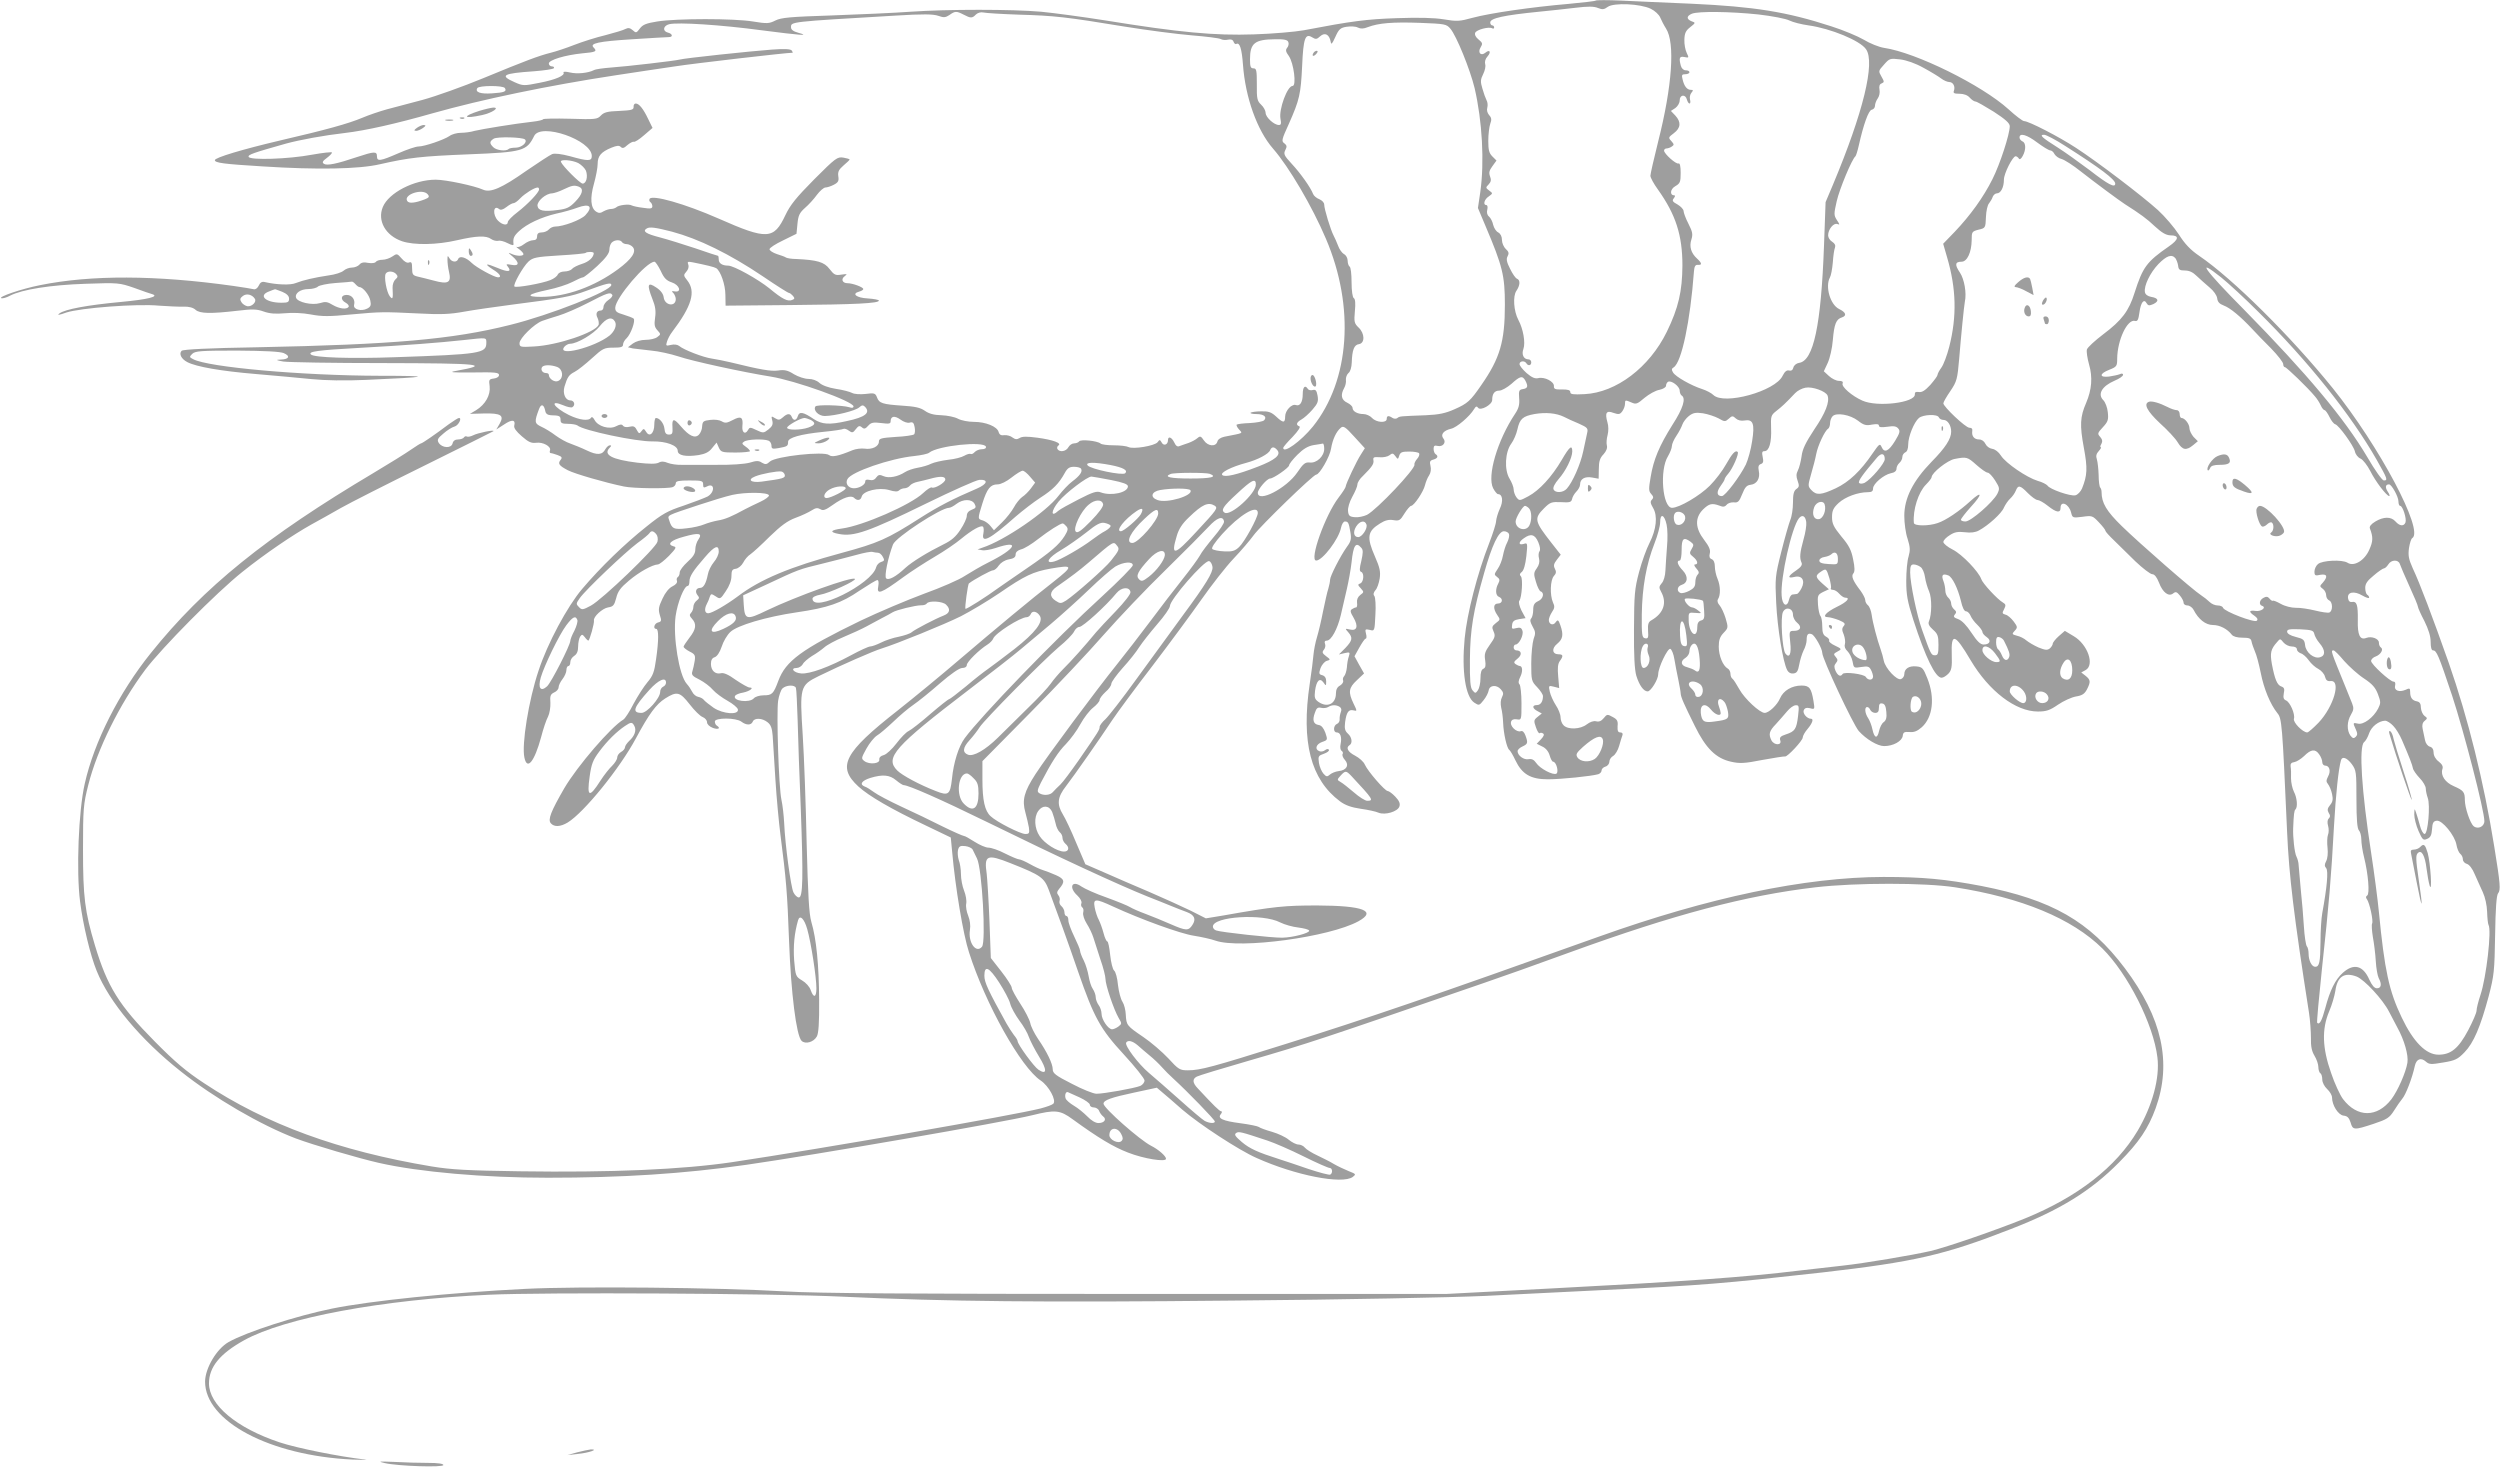 <?xml version="1.0" standalone="no"?>
<!DOCTYPE svg PUBLIC "-//W3C//DTD SVG 20010904//EN"
 "http://www.w3.org/TR/2001/REC-SVG-20010904/DTD/svg10.dtd">
<svg version="1.0" xmlns="http://www.w3.org/2000/svg"
 width="1280pt" height="751pt" viewBox="0 0 1280 751"
 preserveAspectRatio="xMidYMid meet">
<g transform="translate(0,751) scale(0.1,-0.1)"
fill="#9e9e9e" stroke="none">
<path d="M8170 7507 c-3 -3 -66 -10 -140 -17 -187 -16 -401 -47 -490 -71 -68
-19 -82 -19 -148 -8 -49 8 -127 10 -240 6 -154 -5 -231 -15 -477 -62 -44 -8
-159 -18 -255 -21 -200 -7 -382 10 -758 71 -120 19 -269 39 -332 45 -149 13
-479 13 -667 0 -82 -6 -263 -14 -403 -19 -215 -7 -260 -11 -290 -26 -32 -16
-42 -17 -115 -5 -96 16 -391 16 -490 0 -56 -9 -74 -16 -89 -36 -17 -23 -20
-24 -36 -9 -14 12 -23 14 -37 7 -10 -6 -57 -20 -103 -32 -47 -11 -119 -34
-160 -50 -41 -16 -95 -34 -120 -40 -63 -16 -127 -40 -345 -130 -104 -43 -244
-93 -310 -111 -66 -17 -149 -40 -185 -49 -36 -10 -92 -29 -125 -43 -71 -30
-187 -62 -420 -116 -195 -46 -335 -88 -335 -101 0 -14 47 -20 245 -32 280 -18
492 -14 600 11 150 34 210 41 458 51 274 11 294 17 332 94 34 69 295 -21 295
-103 0 -27 -19 -27 -111 -1 -46 12 -78 16 -92 11 -12 -5 -70 -43 -130 -84
-129 -91 -186 -115 -224 -98 -44 20 -191 51 -242 51 -111 0 -241 -67 -271
-140 -29 -70 14 -146 98 -175 62 -21 179 -19 282 5 101 23 149 25 175 6 10 -7
26 -11 36 -9 9 3 31 -3 48 -12 24 -12 32 -13 30 -3 -3 28 2 40 29 65 40 37
113 71 189 89 38 8 87 22 110 31 63 23 81 5 40 -39 -23 -24 -113 -58 -155 -58
-11 0 -25 -7 -32 -15 -7 -8 -23 -15 -36 -15 -17 0 -24 -6 -24 -20 0 -14 -7
-20 -21 -20 -11 0 -32 -9 -46 -20 -14 -11 -30 -17 -37 -14 -6 3 -1 -3 12 -12
12 -9 22 -20 22 -25 0 -12 -37 -11 -63 2 -17 8 -16 5 6 -13 38 -33 36 -52 -4
-44 -27 5 -30 4 -19 -9 22 -27 1 -30 -52 -7 -62 26 -72 23 -24 -8 35 -21 47
-40 26 -40 -19 0 -112 51 -135 74 -29 29 -62 38 -69 20 -7 -19 -33 -17 -45 4
-9 15 -10 14 -10 -8 0 -14 3 -42 8 -62 13 -55 -4 -65 -77 -45 -31 8 -69 18
-84 21 -24 6 -28 11 -28 42 0 29 -3 35 -16 30 -9 -4 -24 4 -38 21 -22 25 -24
26 -47 10 -13 -9 -36 -17 -51 -17 -15 0 -30 -5 -34 -11 -4 -6 -20 -8 -39 -5
-22 5 -36 2 -45 -9 -7 -8 -24 -15 -38 -15 -14 0 -33 -7 -43 -16 -10 -9 -44
-20 -76 -24 -73 -11 -130 -24 -168 -39 -27 -12 -100 -9 -160 5 -14 3 -23 -2
-30 -18 -6 -13 -17 -21 -25 -19 -8 2 -55 10 -105 17 -398 56 -728 57 -990 4
-96 -19 -218 -61 -198 -67 6 -2 26 3 44 13 62 32 208 55 386 61 170 6 174 5
250 -21 43 -16 84 -30 92 -32 39 -12 -21 -27 -160 -40 -171 -16 -286 -37 -315
-59 -13 -10 -3 -9 36 5 70 23 361 46 475 35 44 -3 100 -6 124 -5 28 1 50 -5
62 -16 22 -20 77 -21 215 -5 76 9 98 9 134 -4 31 -11 61 -13 107 -9 40 4 91 2
134 -6 58 -11 94 -11 207 0 156 14 158 14 347 5 111 -6 159 -4 230 9 50 9 160
25 245 36 258 33 302 41 385 72 102 38 125 43 125 29 0 -30 -313 -154 -520
-205 -295 -74 -598 -100 -1292 -114 -248 -4 -381 -11 -388 -18 -15 -15 -2 -42
29 -58 46 -24 172 -46 351 -61 96 -8 225 -20 285 -26 70 -7 171 -9 280 -4 328
14 350 21 70 21 -401 1 -880 44 -956 85 -20 10 -20 12 -5 27 15 15 45 17 229
17 143 -1 221 -5 240 -13 35 -15 27 -32 -16 -33 -27 -1 -25 -3 13 -10 25 -4
255 -8 513 -8 501 -1 554 -7 372 -40 -40 -7 -23 -9 85 -8 114 2 135 0 135 -13
0 -9 -11 -16 -26 -18 -25 -3 -27 -6 -22 -40 5 -45 -22 -93 -69 -122 l-32 -19
71 2 c88 2 106 -9 81 -53 l-17 -29 39 25 c41 28 61 26 53 -5 -3 -12 9 -29 39
-55 34 -30 49 -36 73 -33 35 5 78 -19 71 -39 -3 -8 -1 -14 4 -14 5 0 21 -5 35
-10 22 -8 25 -13 15 -25 -15 -19 -8 -29 38 -53 35 -18 190 -63 287 -83 47 -10
226 -12 249 -3 9 3 16 12 16 20 0 11 17 14 70 14 64 0 70 -2 70 -20 0 -17 3
-19 19 -11 40 22 43 -28 4 -51 -16 -8 -71 -29 -123 -47 -82 -27 -108 -41 -190
-107 -112 -89 -235 -208 -329 -319 -76 -89 -179 -281 -224 -420 -50 -149 -87
-378 -72 -444 14 -67 51 -21 85 103 11 43 27 91 36 107 8 16 13 48 12 71 -3
36 1 44 20 53 12 5 22 17 22 26 0 9 9 28 20 42 11 14 20 35 20 46 0 12 5 21
10 21 6 0 10 9 10 20 0 11 9 25 20 32 14 9 20 24 20 48 0 19 5 42 10 50 9 13
12 13 24 -2 7 -10 16 -18 18 -18 7 0 32 91 29 103 -4 19 43 62 72 67 27 4 32
11 42 48 8 34 22 53 65 89 53 45 121 82 148 83 8 0 33 20 57 44 38 40 40 45
23 49 -36 10 -12 32 53 49 78 22 97 18 75 -14 -9 -12 -16 -35 -16 -51 0 -21
-11 -38 -40 -64 -22 -20 -40 -44 -40 -54 0 -10 -4 -20 -10 -24 -5 -3 -7 -12
-4 -19 3 -9 -6 -20 -23 -28 -17 -8 -37 -32 -51 -63 -20 -42 -22 -55 -14 -83
10 -30 9 -35 -9 -39 -19 -5 -27 -33 -9 -33 13 0 13 -59 -1 -156 -9 -65 -16
-84 -44 -117 -18 -21 -50 -71 -71 -110 -20 -40 -44 -76 -52 -81 -64 -38 -236
-238 -303 -352 -68 -118 -85 -160 -69 -179 17 -20 49 -19 87 4 83 51 266 276
349 431 67 125 104 175 150 204 60 38 75 34 125 -30 24 -31 53 -60 66 -65 13
-5 23 -17 23 -27 0 -10 12 -22 30 -29 28 -10 42 -2 20 12 -6 3 -10 13 -10 21
0 20 109 20 136 -1 25 -19 50 -19 58 0 8 21 49 19 76 -3 17 -13 23 -31 26 -68
2 -27 8 -128 14 -224 6 -96 18 -224 26 -285 29 -227 35 -293 44 -543 10 -268
37 -483 64 -511 19 -19 62 -7 78 22 9 15 13 70 12 187 -1 178 -14 313 -40 400
-12 43 -17 135 -24 405 -4 193 -13 440 -20 550 -16 248 -14 256 81 303 112 55
283 130 324 142 77 24 321 123 405 165 47 24 136 77 198 119 129 89 172 109
263 125 115 20 116 14 15 -66 -112 -87 -301 -244 -486 -402 -91 -78 -232 -194
-313 -258 -277 -217 -313 -288 -202 -390 54 -49 167 -115 346 -200 l127 -61 7
-73 c16 -182 57 -426 86 -514 84 -265 267 -591 367 -657 42 -28 82 -102 65
-119 -6 -6 -34 -16 -64 -24 -132 -34 -1119 -206 -1579 -275 -256 -38 -618 -54
-1090 -47 -267 4 -348 8 -451 25 -473 79 -846 215 -1164 426 -93 61 -150 110
-252 213 -185 187 -243 281 -307 493 -52 174 -61 248 -61 490 0 211 2 232 27
331 46 183 160 413 291 589 86 114 365 396 498 502 116 93 259 190 354 243 39
21 106 59 150 84 44 25 237 123 428 217 192 95 350 174 353 176 9 10 -82 -9
-104 -21 -12 -6 -27 -9 -32 -6 -5 3 -11 1 -15 -5 -3 -5 -17 -10 -29 -10 -16 0
-26 -7 -29 -21 -7 -26 -54 -23 -71 4 -9 15 -5 23 24 47 19 17 45 33 57 36 20
5 40 44 23 44 -5 0 -28 -15 -52 -32 -72 -54 -136 -98 -142 -98 -3 0 -27 -15
-53 -33 -27 -19 -111 -71 -188 -117 -555 -330 -871 -585 -1143 -924 -163 -203
-290 -454 -338 -668 -32 -139 -44 -449 -24 -604 15 -119 52 -274 85 -355 64
-159 225 -352 430 -514 172 -137 409 -275 590 -344 88 -33 323 -102 425 -125
206 -47 541 -76 864 -76 381 0 694 20 1016 66 354 51 1319 218 1465 254 117
29 142 27 206 -20 132 -96 209 -142 284 -171 81 -32 195 -50 195 -32 0 14 -39
48 -77 67 -57 29 -243 193 -243 215 0 18 39 32 157 57 l116 25 27 -23 c16 -13
62 -53 103 -89 87 -75 290 -208 381 -248 198 -89 438 -136 492 -97 18 14 17
15 -21 30 -22 9 -56 25 -75 36 -19 12 -58 31 -85 44 -28 13 -57 31 -64 40 -7
9 -22 16 -33 16 -11 0 -33 11 -49 24 -16 14 -55 32 -86 41 -32 9 -62 20 -68
25 -5 4 -48 13 -94 19 -92 12 -119 25 -100 47 6 8 7 14 2 14 -9 0 -38 29 -120
117 -28 29 -29 49 -5 61 9 5 127 41 262 80 314 91 372 111 1210 400 80 27 276
97 435 155 539 196 903 292 1260 334 208 24 559 24 715 0 341 -53 599 -160
754 -313 131 -130 262 -390 282 -558 13 -105 -26 -248 -101 -375 -111 -187
-307 -339 -576 -449 -151 -61 -400 -147 -484 -167 -96 -22 -340 -63 -450 -75
-55 -6 -154 -17 -220 -25 -276 -34 -604 -57 -1275 -92 l-535 -28 -1580 0
c-1173 0 -1638 3 -1805 13 -343 20 -1056 27 -1330 13 -385 -19 -793 -61 -990
-101 -182 -37 -439 -120 -529 -171 -61 -34 -120 -133 -121 -202 -1 -204 332
-380 755 -400 55 -2 84 -2 65 0 -133 15 -351 59 -438 88 -222 74 -362 192
-362 302 0 84 56 152 180 221 208 115 705 208 1255 233 280 13 1455 7 1810
-10 529 -25 1025 -30 2000 -20 582 5 1114 16 1290 24 165 8 437 22 605 30 506
24 612 33 1120 90 470 54 625 89 965 222 251 97 410 195 555 342 102 103 149
173 187 277 84 233 33 463 -158 717 -182 241 -373 350 -735 421 -185 35 -299
46 -501 46 -401 -1 -893 -104 -1458 -306 -853 -305 -1184 -418 -1605 -550
-369 -116 -434 -134 -498 -134 -41 0 -48 4 -100 61 -32 34 -89 83 -129 110
-84 57 -86 60 -89 114 -1 23 -8 52 -17 66 -9 13 -19 52 -23 86 -3 35 -12 68
-20 74 -7 6 -16 42 -20 80 -4 38 -10 69 -15 69 -4 0 -13 19 -19 43 -6 23 -17
53 -24 67 -8 14 -17 42 -21 63 -9 47 2 48 93 6 143 -66 347 -140 415 -150 38
-6 88 -17 110 -25 126 -44 584 18 732 99 96 53 25 80 -210 81 -167 0 -221 -5
-480 -51 l-91 -15 -79 40 c-44 21 -138 64 -210 95 -71 30 -175 75 -229 99
l-99 43 -47 110 c-25 61 -56 126 -68 145 -32 52 -28 89 16 145 43 56 171 239
238 340 26 39 117 162 204 275 86 113 199 266 251 340 52 74 126 169 165 210
39 41 85 95 103 120 34 47 305 310 320 310 17 0 70 92 76 133 8 48 27 88 50
107 13 11 23 5 69 -46 l54 -59 -19 -30 c-23 -34 -79 -154 -79 -166 0 -5 -16
-30 -36 -56 -69 -90 -152 -323 -115 -323 32 0 116 110 127 168 4 18 12 32 20
32 17 0 20 -7 28 -55 6 -34 3 -47 -18 -75 -34 -48 -86 -150 -86 -168 0 -9 -4
-29 -9 -46 -6 -17 -17 -69 -27 -116 -9 -47 -23 -106 -31 -132 -8 -26 -16 -67
-18 -90 -2 -24 -10 -90 -19 -148 -45 -300 5 -491 155 -603 27 -20 58 -31 106
-38 37 -5 78 -14 91 -20 34 -14 99 6 107 32 5 15 -1 29 -21 50 -15 16 -33 29
-39 29 -14 0 -101 100 -117 135 -6 15 -29 35 -50 46 -37 19 -49 41 -28 54 16
10 12 41 -9 59 -15 14 -18 26 -14 59 7 51 18 66 43 60 19 -5 19 -4 0 35 -28
58 -25 80 17 119 l37 35 -25 44 -24 44 25 45 c14 25 28 45 32 45 5 0 6 11 2
25 -6 24 -4 25 19 20 25 -7 25 -6 29 77 3 46 0 89 -5 96 -7 8 -5 18 5 30 9 9
18 36 22 60 5 35 1 55 -24 112 -44 100 -39 130 26 170 25 16 45 21 68 17 30
-5 35 -2 57 34 13 21 29 39 34 39 15 1 63 72 71 106 4 16 13 39 21 50 9 14 11
32 7 49 -5 21 -3 27 15 32 22 6 27 18 11 28 -5 3 -10 15 -10 27 0 15 5 19 20
15 27 -7 47 18 30 38 -16 20 1 41 40 50 28 6 95 63 117 100 9 15 14 17 21 7
12 -17 72 16 72 40 0 32 12 48 36 48 13 0 41 16 63 35 44 40 56 43 71 16 15
-29 12 -39 -12 -43 -20 -3 -23 -8 -20 -46 3 -33 -2 -53 -21 -81 -91 -137 -144
-319 -112 -381 9 -17 20 -30 25 -30 23 0 28 -36 9 -75 -10 -22 -18 -50 -19
-63 0 -12 -16 -63 -35 -112 -61 -156 -114 -362 -126 -489 -16 -167 4 -300 50
-329 23 -15 25 -15 47 13 13 16 24 38 26 50 4 27 40 31 62 6 14 -16 15 -23 6
-41 -7 -13 -8 -33 -4 -53 5 -18 9 -52 10 -77 2 -56 19 -130 31 -139 5 -3 20
-28 32 -54 34 -71 78 -97 166 -97 69 0 223 16 258 26 9 3 17 11 17 19 0 8 9
17 20 20 11 3 20 15 20 25 0 11 9 24 20 30 10 6 24 29 30 51 6 22 14 47 17 55
3 8 -1 14 -11 14 -12 0 -15 8 -14 32 3 26 -2 35 -25 47 -27 15 -29 15 -46 -6
-12 -15 -25 -20 -39 -16 -13 3 -31 -3 -48 -16 -32 -25 -95 -28 -118 -5 -9 8
-16 27 -16 42 0 14 -11 42 -24 61 -13 20 -27 51 -31 69 -7 32 -6 33 21 26 l27
-7 -5 59 c-4 43 -2 65 8 79 19 26 18 35 -6 35 -33 0 -37 30 -7 54 29 24 33 46
16 95 -10 28 -13 30 -24 15 -13 -19 -35 -11 -35 12 0 8 7 26 16 40 14 20 15
30 5 50 -16 37 -14 114 5 135 12 13 13 22 5 37 -8 16 -6 25 10 46 l20 26 -48
61 c-86 110 -90 124 -38 176 32 32 39 34 87 32 46 -3 53 0 57 16 2 11 12 28
22 38 10 10 19 26 19 36 0 29 24 43 62 36 l33 -6 1 50 c0 39 6 57 24 75 14 16
21 32 17 46 -3 11 -1 35 4 53 5 20 5 46 -1 65 -14 49 -5 62 31 48 27 -9 33 -8
45 8 8 11 14 28 14 38 0 21 1 21 34 7 22 -10 29 -8 66 24 23 19 57 38 76 41
19 4 34 13 34 21 0 8 5 17 10 20 16 10 60 -23 60 -45 0 -10 5 -22 10 -25 23
-14 8 -65 -47 -150 -67 -107 -97 -177 -112 -269 -10 -59 -10 -71 3 -85 12 -13
13 -20 4 -29 -10 -10 -8 -19 6 -43 24 -41 17 -109 -19 -180 -15 -29 -39 -95
-53 -148 -23 -87 -25 -115 -26 -291 -1 -136 3 -209 12 -240 15 -48 37 -80 58
-80 16 0 54 61 54 88 0 34 48 134 62 130 7 -3 17 -27 21 -54 5 -27 13 -74 20
-104 6 -30 12 -62 12 -70 1 -20 17 -55 73 -168 56 -114 108 -165 185 -182 44
-10 69 -9 160 9 60 11 112 19 117 18 11 -3 90 81 90 97 0 8 11 28 25 44 25 30
32 52 17 52 -20 0 -43 27 -37 43 5 12 14 15 32 11 25 -7 25 -6 18 37 -11 66
-21 79 -61 79 -50 0 -93 -26 -110 -65 -14 -34 -57 -75 -79 -75 -25 0 -103 73
-129 120 -15 27 -31 52 -36 55 -6 4 -10 15 -10 25 0 10 -6 23 -14 27 -25 14
-46 66 -46 112 0 34 6 51 25 71 24 25 24 27 10 75 -8 26 -22 56 -31 66 -10 11
-13 23 -8 31 14 21 13 68 -2 104 -8 18 -14 47 -14 64 0 19 -6 33 -16 37 -11 4
-14 13 -10 29 5 17 -3 36 -29 70 -46 60 -48 112 -6 155 32 31 46 34 85 20 18
-8 28 -6 37 5 6 8 23 13 36 12 21 -3 28 4 43 42 14 35 23 46 44 48 32 4 49 34
41 71 -4 21 -2 30 10 35 13 4 15 13 10 36 -5 24 -3 30 9 30 24 0 37 44 34 118
-2 61 -1 66 27 88 28 22 45 37 96 91 12 13 36 25 53 28 35 7 104 -18 113 -40
12 -32 -10 -89 -68 -174 -44 -67 -61 -101 -65 -138 -4 -26 -12 -59 -19 -72 -9
-18 -9 -31 -1 -53 9 -25 8 -32 -7 -42 -13 -10 -17 -27 -17 -70 0 -31 -6 -71
-14 -89 -7 -18 -28 -91 -46 -163 -31 -123 -32 -135 -26 -259 6 -130 35 -305
56 -345 7 -14 19 -20 33 -18 17 2 23 12 29 45 4 23 14 55 22 72 9 16 16 41 16
54 0 29 7 37 26 30 16 -6 54 -74 54 -96 0 -30 158 -367 187 -400 38 -42 96
-77 130 -77 46 0 91 25 95 52 2 19 8 22 35 20 23 -2 39 4 63 25 56 51 68 150
28 250 -21 53 -26 58 -56 61 -38 4 -62 -12 -62 -40 0 -10 -7 -21 -17 -25 -21
-8 -80 55 -88 94 -3 15 -10 42 -16 58 -18 50 -41 138 -46 177 -3 21 -11 42
-19 49 -8 6 -14 18 -14 27 0 8 -11 29 -23 46 -40 52 -50 76 -38 90 8 9 8 30
-1 72 -9 47 -21 71 -60 117 -40 49 -48 66 -48 99 0 33 6 47 34 73 34 31 98 55
150 55 19 0 26 5 26 19 0 24 54 70 91 78 19 3 29 12 29 23 0 10 7 23 15 30 8
7 15 20 15 30 0 10 7 20 15 24 9 3 15 18 15 40 0 41 30 115 55 136 22 18 95
21 102 3 3 -7 13 -13 24 -13 21 0 39 -28 39 -60 0 -37 -30 -83 -101 -155 -94
-97 -139 -185 -139 -276 0 -37 7 -90 17 -118 13 -42 14 -58 5 -90 -7 -21 -12
-77 -12 -125 0 -72 6 -105 36 -199 63 -194 113 -297 145 -297 9 0 24 10 35 21
16 17 19 35 17 95 -4 117 15 112 97 -27 94 -158 230 -262 344 -262 43 0 61 6
103 35 28 19 69 38 92 42 31 5 44 13 56 36 20 39 19 49 -7 70 l-22 17 22 12
c48 26 11 132 -61 174 l-45 27 -31 -27 c-17 -15 -31 -33 -31 -39 0 -6 -7 -17
-15 -24 -13 -10 -23 -9 -58 5 -23 10 -51 27 -62 36 -11 10 -33 21 -48 24 -26
7 -27 9 -12 25 16 17 15 21 -5 48 -13 17 -31 33 -42 35 -17 5 -18 8 -7 28 10
20 9 25 -6 34 -28 16 -104 98 -111 120 -13 38 -98 127 -146 151 -26 13 -48 31
-48 39 0 9 15 24 33 35 24 16 42 19 77 15 30 -4 54 -1 72 9 47 25 117 88 128
117 7 15 21 36 32 46 11 10 24 28 29 41 12 30 22 28 62 -13 19 -19 41 -35 49
-35 8 0 32 -13 53 -30 44 -35 65 -38 65 -10 0 39 43 20 54 -24 7 -28 8 -28 58
-22 49 7 52 6 84 -28 19 -20 34 -39 34 -44 0 -4 19 -25 43 -48 23 -23 73 -71
110 -108 38 -36 77 -66 87 -66 11 0 23 -15 34 -43 19 -51 50 -74 73 -55 13 10
18 8 34 -11 11 -13 19 -29 19 -37 0 -8 9 -14 20 -14 10 0 25 -10 31 -22 25
-49 62 -78 99 -78 35 0 74 -20 97 -50 7 -9 27 -15 55 -15 35 0 43 -4 46 -20 2
-11 10 -33 17 -50 8 -16 21 -66 30 -110 16 -82 49 -161 85 -206 23 -28 25 -46
50 -610 10 -223 34 -425 112 -924 6 -38 10 -97 10 -129 -1 -43 4 -68 18 -91
11 -18 20 -44 20 -58 0 -14 5 -29 10 -32 6 -3 10 -18 10 -32 0 -15 11 -36 25
-49 14 -13 25 -32 25 -43 0 -40 32 -90 59 -93 20 -2 28 -11 36 -35 11 -40 18
-40 118 -7 69 23 81 31 104 67 14 23 34 51 43 62 17 19 51 106 64 168 8 35 31
44 56 22 17 -15 26 -16 89 -5 62 10 75 17 109 52 47 48 82 131 124 287 28 107
30 131 33 314 2 136 7 202 15 213 14 16 12 46 -19 237 -54 336 -135 661 -233
942 -83 235 -148 408 -185 486 -21 47 -24 65 -19 103 4 25 11 48 17 51 61 38
-169 471 -407 767 -214 265 -512 561 -684 678 -44 30 -73 60 -104 109 -24 37
-72 93 -107 125 -82 74 -309 247 -420 319 -87 57 -242 137 -266 137 -7 0 -43
27 -80 61 -136 123 -473 290 -637 314 -26 4 -73 23 -104 42 -31 18 -105 49
-165 68 -230 75 -395 101 -717 116 -129 5 -291 13 -360 16 -69 3 -127 3 -130
0z m282 -42 c21 -10 42 -30 48 -44 6 -14 19 -40 30 -57 47 -73 32 -294 -40
-578 -22 -88 -40 -167 -40 -176 0 -9 17 -41 39 -71 91 -128 125 -233 125 -389
-1 -131 -20 -216 -80 -339 -89 -182 -259 -311 -421 -319 -59 -3 -73 -1 -73 10
0 11 -12 14 -42 14 -35 -1 -43 2 -42 17 2 23 -48 49 -80 41 -17 -4 -33 3 -60
26 -20 18 -36 38 -36 46 0 16 26 19 35 4 9 -15 25 -12 25 5 0 8 -6 15 -14 15
-25 0 -37 25 -26 54 11 31 -1 102 -26 148 -24 45 -29 122 -10 149 19 28 21 55
3 62 -7 2 -23 25 -35 50 -18 35 -21 51 -13 65 8 15 6 23 -9 37 -11 10 -20 31
-20 46 0 18 -7 32 -19 39 -11 5 -22 23 -26 39 -3 16 -13 35 -21 42 -10 8 -13
21 -9 36 3 13 1 23 -5 23 -18 0 -11 29 12 44 22 16 22 16 3 30 -19 14 -19 16
-3 32 12 13 14 23 7 41 -7 19 -4 30 12 52 l21 29 -21 21 c-17 17 -21 33 -21
80 0 33 5 72 10 87 8 21 7 31 -6 45 -9 11 -13 25 -9 38 3 11 2 28 -4 38 -5 10
-15 37 -21 59 -11 36 -10 47 4 75 9 18 14 41 10 51 -3 12 1 27 12 39 20 23 12
38 -11 19 -23 -19 -41 1 -24 28 11 18 10 23 -11 40 -14 11 -21 25 -17 34 6 16
71 33 87 23 6 -3 10 -1 10 4 0 6 -4 11 -10 11 -5 0 -10 7 -10 15 0 22 70 37
250 55 52 5 135 14 185 20 65 8 96 8 117 -1 22 -9 31 -8 50 6 31 22 167 16
220 -10z m-3518 -30 c36 -19 44 -19 63 1 10 9 25 13 38 10 13 -3 94 -8 181
-11 181 -5 244 -12 541 -61 117 -19 272 -39 345 -45 73 -6 139 -14 148 -19 9
-5 26 -6 38 -3 15 3 24 0 28 -11 3 -9 10 -14 14 -11 17 10 28 -24 34 -106 12
-167 72 -336 154 -430 82 -94 201 -297 271 -462 149 -349 122 -725 -67 -961
-61 -75 -152 -141 -152 -109 0 4 21 29 48 56 29 31 42 51 35 54 -20 7 -15 21
10 35 13 7 39 30 57 51 27 31 31 42 26 71 -5 27 -10 33 -25 29 -10 -3 -22 0
-25 6 -14 22 -26 10 -26 -27 0 -41 -14 -63 -35 -56 -21 8 -55 -28 -55 -58 0
-35 -10 -35 -47 0 -24 22 -39 27 -76 26 -26 0 -50 -4 -54 -7 -3 -4 10 -7 30
-7 38 0 56 -15 39 -32 -6 -6 -38 -12 -72 -14 -34 -1 -64 -5 -68 -8 -3 -3 2
-14 12 -25 19 -21 26 -17 -75 -37 -19 -4 -34 -14 -36 -25 -8 -28 -49 -24 -69
6 -15 22 -19 24 -33 12 -9 -8 -29 -19 -46 -25 -16 -5 -37 -13 -46 -16 -10 -5
-19 1 -27 19 -13 27 -32 34 -32 11 0 -23 -22 -31 -32 -12 -9 16 -11 16 -21 2
-15 -19 -125 -37 -149 -25 -9 5 -43 9 -75 9 -33 0 -63 4 -68 9 -16 14 -102 23
-110 11 -3 -5 -15 -10 -25 -10 -11 0 -24 -9 -30 -20 -12 -22 -45 -27 -56 -9
-3 6 -1 14 5 18 19 12 -27 29 -108 40 -53 7 -78 7 -91 -2 -14 -8 -22 -7 -36 3
-9 8 -28 13 -41 12 -17 -3 -26 2 -30 16 -7 28 -66 52 -126 52 -29 0 -65 7 -82
16 -16 9 -55 17 -85 18 -39 1 -64 8 -85 23 -23 16 -50 22 -115 26 -101 7 -119
12 -130 43 -8 21 -14 23 -58 17 -28 -3 -58 -1 -69 5 -11 6 -48 16 -83 21 -38
6 -71 18 -85 31 -13 12 -35 20 -56 20 -19 0 -52 11 -74 24 -31 20 -49 24 -81
19 -37 -5 -89 4 -244 42 -30 7 -73 16 -95 19 -44 6 -145 45 -168 65 -9 7 -26
9 -42 5 -25 -6 -27 -5 -20 17 4 13 15 35 26 49 101 133 123 207 78 264 -20 25
-20 28 -5 45 10 11 14 25 10 36 -6 15 -3 17 22 12 70 -14 111 -24 121 -30 22
-14 47 -84 47 -137 l1 -55 325 3 c344 3 460 9 460 23 0 4 -26 9 -57 11 -58 3
-85 24 -44 35 12 3 21 9 21 13 0 10 -55 30 -81 30 -26 0 -35 21 -14 36 15 12
13 12 -17 8 -30 -5 -37 -2 -61 29 -27 36 -64 46 -172 51 -22 0 -44 4 -50 7 -5
4 -27 12 -47 18 -21 7 -38 18 -38 25 0 7 31 27 69 45 l69 34 5 51 c4 42 10 56
38 81 19 16 47 47 62 68 15 20 35 37 43 37 8 0 28 6 43 14 23 12 27 20 23 44
-3 23 3 34 27 55 17 14 31 28 31 30 0 3 -15 7 -32 10 -31 5 -40 -2 -149 -111
-92 -93 -123 -131 -148 -184 -59 -125 -93 -127 -342 -17 -173 76 -339 123
-353 101 -3 -6 -2 -13 4 -17 5 -3 10 -13 10 -21 0 -12 -9 -14 -47 -8 -27 3
-52 9 -58 12 -14 9 -68 2 -79 -9 -6 -5 -18 -9 -28 -9 -10 0 -27 -6 -38 -12
-15 -10 -25 -10 -37 -2 -29 18 -33 69 -12 143 10 36 19 82 19 102 0 40 17 61
71 83 27 11 39 12 47 4 9 -9 17 -7 34 9 13 11 28 19 33 17 6 -2 29 13 53 34
l43 37 -22 45 c-25 53 -47 80 -64 80 -7 0 -12 -8 -11 -17 1 -15 -10 -18 -74
-21 -60 -2 -78 -7 -94 -24 -18 -19 -28 -20 -157 -16 -77 2 -139 1 -139 -3 0
-3 -24 -9 -52 -12 -91 -10 -261 -38 -298 -47 -19 -6 -51 -10 -70 -10 -20 0
-46 -7 -58 -16 -29 -20 -129 -54 -159 -54 -14 0 -61 -16 -104 -35 -92 -40
-109 -43 -109 -15 0 26 -14 25 -102 -4 -103 -35 -154 -45 -169 -35 -11 7 -8
14 14 30 15 11 27 24 27 28 0 4 -46 -1 -102 -11 -122 -23 -319 -29 -325 -11
-4 11 22 20 192 68 70 19 194 42 300 54 110 13 264 48 450 101 252 71 591 142
940 195 94 14 229 35 300 45 95 15 571 70 603 70 2 0 0 5 -4 11 -5 8 -36 10
-103 5 -109 -8 -448 -44 -471 -51 -21 -6 -269 -35 -354 -41 -38 -3 -76 -8 -85
-13 -29 -15 -86 -21 -123 -12 -21 5 -35 5 -33 0 10 -15 -39 -37 -123 -53 -80
-16 -84 -16 -127 3 -79 35 -61 45 98 56 53 4 100 11 103 16 3 5 -2 9 -10 9 -9
0 -16 7 -16 15 0 18 83 43 172 52 69 6 77 10 57 30 -21 21 24 31 198 42 94 6
178 11 187 11 23 0 20 17 -4 23 -29 7 -25 35 6 43 44 11 265 -3 473 -31 202
-26 251 -30 189 -13 -26 7 -38 16 -38 28 0 29 -12 28 533 60 145 9 195 8 221
-1 28 -10 37 -9 57 4 29 21 36 21 73 2z m4069 1 c70 -8 142 -22 159 -31 18 -9
62 -20 98 -25 114 -16 264 -78 294 -122 48 -68 -14 -323 -169 -693 l-38 -90
-8 -220 c-15 -413 -54 -593 -128 -603 -13 -2 -26 -12 -29 -24 -3 -13 -11 -18
-22 -15 -12 3 -22 -5 -33 -27 -37 -79 -301 -152 -355 -98 -9 9 -35 23 -57 30
-54 17 -136 63 -149 85 -8 13 -8 20 3 26 41 26 85 236 104 491 2 26 7 35 20
34 23 -2 21 9 -4 32 -31 28 -41 62 -29 98 8 26 6 39 -15 80 -14 27 -25 57 -25
65 0 9 -14 24 -31 34 -26 14 -29 20 -19 32 7 9 8 15 2 15 -24 0 -21 32 6 47
24 14 27 21 27 68 0 34 -4 51 -11 48 -13 -5 -74 50 -74 66 0 6 6 11 13 11 6 0
19 4 27 10 12 8 12 11 -3 28 -16 17 -15 19 13 40 36 27 38 57 8 90 l-23 24 23
15 c12 9 22 26 22 39 0 30 30 33 37 4 3 -11 9 -20 13 -20 5 0 6 9 3 20 -3 11
0 27 7 35 10 12 10 15 -3 15 -19 0 -34 18 -42 53 -6 23 -4 27 14 27 12 0 21 5
21 10 0 6 -8 10 -19 10 -11 0 -21 9 -25 23 -11 41 -7 50 18 45 24 -5 24 -4 12
21 -7 14 -13 45 -12 68 1 33 7 46 30 64 28 22 28 23 7 30 -27 11 -27 27 2 39
34 13 197 11 340 -4z m-1577 -73 c31 -36 101 -209 124 -304 39 -168 51 -378
29 -533 l-12 -81 40 -95 c86 -203 98 -251 98 -400 0 -189 -25 -274 -121 -412
-55 -80 -70 -94 -136 -123 -47 -21 -80 -28 -147 -31 -133 -5 -135 -5 -146 -14
-6 -5 -17 -5 -25 0 -21 14 -30 12 -30 -5 0 -22 -53 -19 -75 5 -10 11 -30 20
-44 20 -31 0 -56 14 -56 32 0 7 -12 19 -27 26 -30 14 -36 39 -16 75 7 12 11
31 9 43 -1 11 5 27 13 34 10 7 16 30 17 54 2 64 12 91 37 94 31 5 30 55 -2 85
-22 21 -24 29 -19 84 4 39 2 63 -6 67 -6 4 -11 37 -11 81 0 41 -4 77 -10 80
-5 3 -10 17 -10 30 0 13 -8 29 -19 34 -10 6 -24 25 -30 43 -7 18 -17 41 -23
52 -15 28 -48 136 -48 158 0 11 -11 22 -25 28 -14 5 -29 18 -32 27 -12 32 -65
107 -110 155 -39 42 -42 50 -32 70 9 17 8 24 -5 34 -16 11 -14 19 23 100 55
124 61 152 68 297 6 141 16 168 51 146 18 -11 24 -11 41 5 24 22 47 10 54 -27
3 -18 7 -13 24 24 18 40 26 47 58 52 21 3 46 2 57 -4 14 -7 29 -7 51 2 55 21
127 27 267 22 128 -5 136 -6 156 -30z m-830 -68 c4 -8 1 -22 -6 -30 -9 -11 -7
-20 9 -42 25 -36 40 -153 19 -153 -27 0 -71 -120 -62 -168 5 -25 3 -32 -8 -32
-25 0 -68 40 -68 62 0 11 -10 30 -23 42 -20 19 -23 30 -22 104 0 72 -2 82 -17
82 -15 0 -18 9 -18 46 0 83 24 102 128 103 47 1 64 -3 68 -14z m3252 -132 c37
-20 78 -45 91 -55 13 -10 32 -18 41 -18 20 0 32 -23 24 -45 -5 -12 2 -15 28
-15 22 0 42 -7 53 -20 10 -11 23 -20 30 -20 6 0 48 -24 93 -52 60 -39 82 -59
82 -74 0 -41 -50 -195 -89 -272 -46 -92 -113 -185 -193 -269 l-59 -61 20 -69
c47 -160 51 -302 11 -459 -11 -43 -29 -91 -40 -106 -11 -15 -20 -32 -20 -38 0
-5 -17 -28 -37 -51 -27 -29 -43 -39 -59 -36 -15 2 -21 -1 -20 -12 3 -43 -193
-67 -269 -32 -54 24 -107 71 -101 87 4 10 -2 14 -19 14 -13 0 -36 11 -51 25
l-26 24 20 43 c11 24 23 76 26 116 7 83 17 108 47 117 26 9 20 26 -15 43 -45
22 -72 114 -47 161 6 10 12 44 15 77 2 32 7 67 11 76 4 11 0 21 -14 30 -12 7
-21 22 -21 33 0 31 28 65 47 58 14 -5 13 -3 -2 20 -16 25 -16 31 -1 97 14 62
78 216 96 230 3 3 11 28 17 55 24 108 50 180 66 183 10 2 17 11 17 21 0 9 6
26 14 37 8 11 12 30 9 45 -3 18 0 28 11 32 14 6 14 9 -1 35 -16 28 -16 29 13
61 28 32 31 33 82 27 33 -4 79 -20 120 -43z m-7263 -104 c11 -17 -2 -23 -66
-27 -60 -4 -88 6 -75 27 9 14 133 14 141 0z m7846 -279 c30 -22 59 -40 66 -40
7 0 17 -8 22 -19 6 -10 22 -22 36 -25 15 -4 59 -32 99 -64 74 -58 197 -149
225 -167 80 -51 113 -75 154 -114 36 -33 57 -45 79 -46 48 0 44 -21 -8 -57
-114 -79 -133 -106 -175 -237 -29 -93 -65 -141 -161 -213 -42 -32 -79 -66 -83
-77 -3 -11 2 -45 11 -77 19 -65 14 -129 -15 -197 -31 -71 -33 -114 -12 -228
20 -107 18 -143 -9 -210 -7 -16 -22 -32 -34 -35 -25 -6 -132 31 -143 50 -5 6
-27 18 -50 24 -56 17 -163 90 -188 129 -12 19 -30 33 -45 35 -14 2 -29 13 -35
26 -6 13 -19 22 -32 22 -25 0 -39 17 -35 43 2 11 -3 17 -15 17 -19 0 -133 108
-133 125 0 6 16 34 36 63 33 49 36 61 45 165 9 112 25 273 29 292 10 45 -3
116 -25 149 -28 41 -25 56 8 56 29 0 51 48 52 110 0 43 1 45 35 54 35 8 36 9
38 64 1 31 8 63 16 71 7 9 16 24 19 34 4 9 13 17 21 17 20 0 36 31 36 70 0 32
45 120 60 120 5 0 12 -5 16 -11 4 -8 12 -3 20 12 18 32 17 68 -1 75 -8 4 -15
12 -15 20 0 25 37 15 91 -26z m144 -18 c178 -113 255 -171 255 -192 0 -24 -36
-5 -130 68 -56 42 -130 95 -165 117 -81 51 -96 65 -69 65 10 0 60 -26 109 -58z
m-7887 34 c14 -14 -16 -41 -46 -42 -18 0 -35 -3 -38 -7 -13 -13 -62 -7 -78 9
-21 20 -20 30 2 44 18 11 147 8 160 -4z m273 -121 c16 -9 34 -27 39 -39 11
-30 2 -66 -17 -66 -13 0 -103 90 -111 111 -6 15 57 10 89 -6z m3 -121 c26 -10
19 -38 -19 -77 -28 -29 -44 -37 -88 -42 -75 -10 -101 -4 -105 21 -3 24 43 64
75 64 10 1 36 9 58 20 44 21 55 23 79 14z m-204 -14 c0 -15 -57 -75 -110 -116
-28 -21 -50 -44 -50 -51 0 -19 -27 -16 -50 7 -29 29 -25 84 5 60 8 -7 20 -4
38 10 14 11 30 20 37 20 6 0 21 11 34 25 22 23 72 55 89 55 4 0 7 -4 7 -10z
m-570 -25 c10 -12 7 -17 -16 -26 -50 -19 -81 -22 -89 -8 -21 33 79 66 105 34z
m1250 -191 c138 -37 295 -114 466 -229 69 -47 129 -85 134 -85 4 0 13 -7 20
-15 10 -12 9 -16 -5 -21 -22 -9 -50 5 -115 59 -58 47 -183 117 -212 117 -30 0
-48 12 -48 31 0 10 -2 19 -3 19 -2 0 -55 17 -118 39 -63 21 -144 46 -182 56
-70 18 -89 31 -66 45 15 10 47 5 129 -16z m-255 -54 c3 -5 14 -10 24 -10 10 0
24 -7 31 -15 20 -24 -5 -61 -75 -113 -122 -90 -266 -142 -394 -142 -84 0 -71
14 34 36 44 9 100 27 125 40 25 13 49 24 55 24 5 0 38 26 73 58 44 41 62 66
62 83 0 14 5 30 12 37 15 15 45 16 53 2z m-145 -56 c0 -21 -26 -45 -60 -55
-22 -7 -45 -18 -51 -26 -6 -7 -24 -13 -39 -13 -16 0 -30 -7 -34 -15 -3 -9 -20
-22 -38 -29 -41 -17 -176 -41 -184 -33 -9 8 44 102 72 128 22 20 39 24 155 31
73 4 134 10 137 13 7 7 42 7 42 -1z m8098 -26 c5 -7 12 -24 14 -38 2 -21 8
-25 35 -25 22 0 41 -9 60 -28 16 -15 45 -41 65 -58 22 -18 38 -41 40 -56 2
-19 12 -29 33 -37 33 -12 86 -56 145 -119 19 -21 63 -66 98 -101 34 -35 62
-71 62 -80 0 -9 4 -16 9 -16 8 0 118 -106 154 -150 10 -11 23 -32 29 -45 6
-14 15 -25 20 -25 4 0 16 -16 25 -35 9 -19 22 -35 29 -37 18 -4 94 -109 101
-139 3 -15 16 -32 29 -37 13 -6 35 -35 50 -64 27 -54 83 -127 97 -128 4 0 1
10 -8 23 -14 22 -12 37 7 37 13 0 48 -63 48 -87 0 -13 4 -23 9 -23 13 0 34
-67 27 -85 -8 -21 -30 -19 -51 5 -23 26 -61 25 -103 0 -23 -14 -32 -26 -28
-36 17 -44 16 -66 -3 -108 -24 -56 -79 -89 -112 -67 -28 17 -129 12 -151 -7
-10 -8 -18 -26 -18 -38 0 -21 4 -23 30 -17 35 6 40 -9 13 -40 -17 -18 -17 -19
0 -32 9 -6 17 -21 17 -33 0 -11 7 -22 15 -26 19 -7 20 -55 1 -62 -7 -3 -40 2
-72 10 -33 8 -77 15 -99 14 -23 0 -56 8 -77 20 -20 11 -38 19 -41 16 -2 -2
-10 2 -17 11 -9 11 -17 12 -31 4 -21 -11 -25 -35 -7 -41 24 -8 -5 -30 -33 -26
-35 5 -37 -4 -6 -25 14 -10 19 -18 12 -25 -12 -12 -166 47 -173 66 -2 7 -14
12 -27 12 -14 0 -32 8 -42 18 -10 10 -29 25 -43 34 -40 25 -317 267 -406 354
-79 77 -104 119 -104 175 0 9 -3 19 -7 23 -4 4 -8 33 -8 64 -1 31 -5 67 -9 80
-6 17 -3 29 10 43 9 10 14 19 10 19 -4 0 -3 8 3 17 7 13 5 23 -6 36 -15 16
-14 20 14 50 26 28 29 38 25 76 -2 24 -13 52 -23 62 -31 31 -7 72 58 100 24
10 43 23 43 30 0 7 -7 8 -17 3 -10 -4 -35 -9 -55 -12 -51 -6 -50 15 2 35 38
15 40 19 40 57 1 95 52 203 91 193 13 -4 18 6 23 44 7 51 23 72 37 46 7 -12
13 -13 34 -4 31 15 27 31 -11 37 -17 3 -30 12 -32 24 -6 32 26 99 69 144 42
43 68 52 87 30z m-7755 -65 c17 -38 30 -50 57 -59 39 -13 52 -52 15 -46 -16 3
-18 1 -7 -9 6 -7 12 -21 12 -30 0 -42 -57 -34 -62 9 -2 17 -15 35 -38 50 -44
30 -49 16 -20 -58 16 -39 19 -64 14 -97 -5 -35 -3 -48 12 -64 18 -20 18 -21
-1 -35 -10 -8 -37 -14 -59 -14 -25 0 -51 -8 -66 -19 l-25 -19 25 -6 c14 -2 56
-7 94 -11 37 -3 100 -17 140 -30 70 -24 333 -81 471 -103 126 -20 425 -127
425 -153 0 -7 -8 -9 -22 -4 -36 11 -167 14 -173 4 -13 -20 16 -49 48 -49 53 1
157 27 176 44 13 12 20 13 29 4 31 -31 3 -54 -93 -74 -89 -20 -127 -17 -168
10 -53 36 -74 41 -82 16 -7 -24 -23 -26 -31 -5 -8 20 -23 19 -46 -2 -16 -14
-22 -15 -40 -4 -19 12 -20 11 -14 -12 5 -20 0 -30 -20 -46 -24 -19 -27 -19
-61 -3 -33 16 -35 15 -44 -1 -14 -24 -31 -11 -28 21 5 46 -7 54 -48 32 -31
-16 -40 -18 -58 -7 -12 7 -36 10 -59 7 -35 -4 -39 -8 -41 -32 0 -16 -8 -35
-17 -44 -20 -20 -50 -6 -91 42 -37 44 -47 43 -44 -3 2 -32 -1 -38 -18 -38 -15
0 -21 8 -23 30 -3 28 -25 55 -44 55 -4 0 -8 -15 -8 -34 0 -44 -24 -66 -41 -38
-12 19 -14 19 -25 4 -10 -14 -13 -13 -24 7 -9 18 -17 21 -37 16 -16 -4 -29 -1
-33 5 -6 9 -15 8 -35 -2 -35 -19 -94 -1 -111 32 -7 13 -14 18 -18 11 -12 -18
-59 -12 -113 14 -80 40 -103 81 -29 50 20 -9 41 -13 46 -10 18 11 10 35 -10
35 -25 0 -40 35 -30 70 15 50 23 61 52 76 16 8 56 40 89 70 55 50 62 54 109
54 39 0 50 3 50 16 0 9 8 23 18 32 22 21 47 91 36 101 -5 4 -28 13 -51 20 -35
10 -43 16 -43 35 0 49 159 236 201 236 5 0 19 -21 32 -47z m7989 -33 c35 -28
121 -107 191 -177 252 -249 474 -526 606 -758 55 -97 58 -105 36 -105 -8 0
-46 53 -84 119 -117 198 -308 426 -630 754 -207 209 -251 272 -119 167z
m-9343 16 c9 -10 8 -16 -4 -26 -9 -8 -16 -27 -15 -44 3 -56 1 -63 -15 -42 -16
22 -30 99 -20 115 9 15 40 14 54 -3z m-209 -51 c7 -8 16 -15 21 -15 17 0 50
-41 55 -69 5 -23 2 -32 -16 -41 -31 -16 -73 -4 -67 19 7 27 -11 51 -38 51 -31
0 -33 -25 -5 -40 11 -6 18 -15 15 -21 -10 -15 -48 -10 -82 10 -26 16 -37 18
-65 9 -40 -12 -113 4 -122 27 -8 23 22 45 63 45 20 0 43 6 49 13 7 6 48 15 90
18 42 3 80 6 83 7 4 1 12 -5 19 -13z m-375 -39 c24 -10 35 -22 35 -35 0 -18
-6 -21 -39 -21 -81 0 -121 37 -63 58 15 6 28 11 30 11 1 1 18 -6 37 -13z
m-140 -36 c10 -16 -16 -41 -38 -38 -11 2 -25 11 -31 21 -9 14 -7 21 8 32 19
14 47 7 61 -15z m1830 20 c3 -5 -6 -17 -20 -26 -14 -9 -25 -25 -25 -35 0 -11
-6 -19 -14 -19 -21 0 -28 -17 -16 -39 5 -11 7 -26 5 -34 -16 -39 -210 -105
-332 -111 -68 -4 -73 -3 -73 17 0 25 75 99 116 114 16 6 54 18 84 27 30 9 98
38 150 65 100 52 115 57 125 41z m14 -137 c10 -19 -2 -49 -28 -71 -77 -61
-275 -111 -231 -57 7 8 20 15 29 15 36 0 120 50 151 89 35 44 63 52 79 24z
m-659 -108 c0 -54 -28 -59 -470 -74 -224 -8 -412 -2 -428 14 -16 15 32 22 250
34 235 13 405 26 533 40 119 13 115 14 115 -14z m363 -124 c30 -12 34 -57 6
-71 -18 -10 -49 10 -49 31 0 5 -6 9 -14 9 -18 0 -29 16 -21 30 8 13 46 13 78
1z m-61 -226 c2 -13 12 -20 28 -21 45 -1 50 -4 50 -24 0 -16 7 -20 38 -20 21
0 42 -4 48 -8 29 -26 304 -84 386 -82 69 1 128 -21 128 -48 0 -24 40 -32 107
-22 34 6 53 15 69 36 l23 28 11 -25 c11 -24 16 -26 86 -26 41 0 74 4 74 7 0 4
-10 15 -22 23 -20 14 -21 18 -8 26 16 12 99 15 124 5 9 -3 16 -15 16 -26 0
-16 5 -18 38 -12 43 8 47 10 47 32 0 21 62 39 181 51 52 5 98 12 102 15 5 3
18 -1 28 -9 17 -12 21 -12 36 8 13 17 19 19 31 9 11 -10 18 -8 32 8 15 17 26
19 67 14 40 -5 48 -4 48 9 0 27 21 30 50 9 16 -12 36 -19 47 -16 16 5 22 0 26
-23 3 -15 2 -32 -3 -37 -4 -4 -47 -11 -94 -13 -75 -5 -86 -8 -86 -24 0 -25
-35 -42 -74 -36 -17 2 -44 -1 -61 -8 -72 -30 -106 -37 -120 -25 -26 21 -273
-6 -303 -33 -17 -16 -23 -16 -41 -6 -16 11 -28 11 -63 0 -27 -7 -93 -12 -173
-11 -71 0 -150 0 -174 0 -24 -1 -57 4 -72 10 -19 8 -33 9 -47 1 -14 -7 -46 -7
-108 0 -132 16 -178 41 -142 77 9 9 9 12 0 12 -6 0 -16 -9 -22 -19 -16 -31
-42 -33 -96 -7 -27 13 -65 28 -84 35 -19 6 -53 25 -75 41 -22 17 -55 37 -73
45 -36 17 -37 25 -12 91 11 29 25 24 32 -11z m5215 -29 c15 -8 50 -24 77 -35
44 -20 48 -24 42 -49 -3 -15 -12 -57 -20 -93 -14 -67 -55 -159 -84 -191 -19
-22 -61 -23 -68 -3 -4 9 7 30 26 52 37 42 69 107 70 141 0 37 -14 26 -54 -43
-51 -87 -115 -156 -171 -186 -45 -24 -46 -24 -61 -5 -8 11 -14 29 -14 40 0 12
-10 37 -21 55 -28 46 -23 137 9 180 12 16 26 49 31 72 12 55 28 68 87 79 58
10 112 5 151 -14z m792 -8 c31 -18 34 -18 52 -2 17 16 21 16 37 1 10 -9 27
-13 43 -10 45 8 54 -16 40 -105 -6 -42 -21 -96 -32 -120 -30 -61 -106 -162
-123 -162 -26 0 -29 21 -7 51 11 15 21 31 21 35 0 4 8 17 18 28 23 26 57 104
49 112 -11 11 -28 -7 -60 -64 -17 -31 -54 -80 -83 -109 -51 -51 -156 -113
-193 -113 -49 0 -65 194 -21 264 11 19 20 42 20 52 0 11 11 35 24 54 13 19 26
45 30 57 4 12 19 32 33 43 22 17 35 19 72 14 25 -4 61 -16 80 -26z m714 -12
c29 -23 42 -26 71 -20 25 4 36 3 36 -5 0 -9 13 -10 43 -6 33 5 46 3 56 -9 11
-13 8 -23 -16 -63 -33 -54 -55 -64 -69 -32 -9 20 -12 17 -46 -32 -61 -90 -121
-147 -189 -179 -75 -35 -99 -37 -125 -9 -18 20 -18 22 -1 82 10 34 22 80 26
102 8 43 44 120 61 130 5 3 10 16 10 29 0 12 6 28 13 35 19 20 90 8 130 -23z
m-5362 4 c27 -15 24 -26 -12 -39 -40 -14 -109 -14 -109 -1 0 11 68 49 88 50 7
0 22 -5 33 -10z m897 -137 c2 -8 -6 -13 -21 -13 -13 0 -30 -7 -37 -15 -7 -8
-16 -12 -21 -9 -5 2 -19 -2 -31 -9 -13 -8 -50 -18 -83 -21 -32 -4 -72 -13 -87
-20 -15 -8 -46 -17 -70 -21 -23 -4 -52 -14 -64 -22 -37 -24 -83 -33 -110 -21
-20 9 -27 8 -38 -7 -8 -12 -20 -16 -35 -12 -14 3 -21 1 -21 -9 0 -16 -31 -34
-58 -34 -28 0 -46 24 -33 47 19 37 220 106 341 118 36 4 70 11 77 17 43 36
281 61 291 31z m1732 -11 c0 -38 -39 -75 -75 -70 -22 2 -32 -5 -63 -51 -55
-81 -202 -157 -202 -104 0 18 47 73 63 73 17 0 96 55 97 67 0 7 19 31 43 55
30 30 54 44 82 49 22 3 43 7 48 8 4 0 7 -12 7 -27z m-240 -7 c20 -24 -11 -50
-99 -84 -108 -42 -170 -56 -183 -43 -12 12 47 42 122 62 60 16 116 46 123 65
8 19 21 19 37 0z m726 -16 c3 -6 -1 -18 -10 -28 -9 -10 -16 -24 -14 -30 5 -22
-192 -230 -243 -257 -17 -8 -45 -14 -62 -12 -27 2 -33 8 -35 31 -2 16 7 47 22
74 14 25 26 53 26 63 0 9 12 29 28 43 47 47 57 62 54 80 -3 16 2 18 31 16 19
-2 42 3 51 10 14 12 19 11 30 -4 13 -18 14 -18 20 2 6 18 15 21 51 21 25 0 48
-4 51 -9z m2384 -30 c0 -21 -70 -103 -103 -121 -11 -5 -23 -6 -28 -1 -8 8 17
43 92 131 22 25 39 21 39 -9z m469 -29 c25 -22 50 -40 58 -40 7 0 24 -18 38
-40 24 -38 24 -42 11 -69 -23 -43 -135 -141 -163 -141 -13 0 -23 4 -23 9 0 5
23 35 51 66 61 66 58 85 -3 29 -57 -52 -125 -98 -167 -112 -46 -16 -121 -16
-122 1 -6 66 23 157 62 196 16 16 29 33 29 38 0 22 81 86 117 93 62 12 66 11
112 -30z m-4433 -1 c66 -13 90 -27 75 -42 -13 -13 -177 21 -192 40 -15 17 33
18 117 2z m-151 -19 c9 -14 -6 -36 -45 -65 -19 -14 -50 -47 -70 -73 -62 -82
-278 -230 -390 -266 l-25 -9 23 -4 c13 -3 44 3 69 11 129 44 106 -3 -37 -74
-36 -18 -89 -49 -119 -68 -29 -20 -124 -61 -210 -92 -86 -32 -233 -94 -325
-138 -303 -147 -383 -206 -421 -308 -25 -67 -32 -74 -75 -74 -21 0 -43 -7 -50
-15 -22 -26 -113 -14 -96 13 3 5 21 13 41 16 34 7 59 26 32 26 -7 0 -39 18
-70 39 -37 27 -62 38 -76 34 -29 -7 -51 14 -51 48 0 19 6 30 19 34 12 4 26 24
36 54 8 26 28 60 44 75 35 34 184 78 341 101 158 23 228 47 321 111 44 29 85
54 91 54 6 0 8 -11 5 -30 -10 -48 12 -40 128 45 38 28 111 75 160 104 50 29
111 71 137 93 55 45 98 69 110 62 5 -3 6 -19 3 -35 -12 -54 32 -32 165 86 36
31 93 75 127 97 64 41 95 72 125 127 13 24 24 31 47 31 16 0 33 -4 36 -10z
m-1517 -31 c3 -17 -8 -20 -119 -35 -55 -7 -75 10 -32 27 32 13 111 28 133 25
8 -1 16 -9 18 -17z m1256 -10 l26 -30 -22 -30 c-12 -16 -32 -36 -45 -44 -12
-9 -31 -32 -42 -53 -11 -20 -38 -55 -61 -77 l-41 -40 -17 21 c-9 12 -27 25
-39 29 -28 8 -28 7 -3 88 24 76 41 97 78 97 16 0 46 15 71 35 24 19 50 35 57
35 7 0 24 -14 38 -31z m920 15 c41 -16 6 -24 -99 -24 -102 0 -139 8 -102 23
18 8 182 8 201 1z m-1354 -29 c0 -16 -56 -49 -69 -41 -5 3 -25 -10 -44 -28
-64 -61 -310 -168 -416 -182 -60 -8 -66 -19 -15 -28 75 -15 152 12 444 155
135 66 258 121 274 122 48 3 42 -21 -11 -44 -122 -52 -199 -92 -290 -150 -172
-110 -216 -129 -404 -180 -266 -72 -416 -135 -531 -222 -59 -44 -133 -87 -152
-87 -18 0 -21 21 -7 48 5 9 12 25 15 36 6 17 8 17 30 3 23 -16 25 -15 52 26
18 26 29 55 29 77 0 29 4 36 23 38 12 2 29 16 37 31 8 16 24 35 37 43 13 9 57
49 99 91 58 56 90 80 133 96 31 11 68 29 82 38 20 13 30 14 44 6 14 -9 26 -5
64 22 53 38 94 51 109 36 17 -17 34 -13 39 7 8 29 89 48 140 33 29 -9 44 -9
51 -2 6 6 19 11 28 11 9 0 22 6 28 14 6 8 24 16 39 19 15 3 43 10 62 15 53 15
80 14 80 -3z m850 -3 c60 -12 85 -21 85 -32 0 -32 -85 -51 -139 -31 -20 8 -40
2 -112 -35 -49 -25 -96 -51 -105 -59 -40 -37 -39 -2 1 47 38 46 147 128 168
128 10 -1 55 -9 102 -18z m740 -23 c0 -46 -129 -163 -160 -144 -20 13 -9 31
63 97 76 71 97 82 97 47z m-2100 -19 c0 -11 -75 -49 -97 -50 -23 0 -13 29 15
44 31 18 82 21 82 6z m1765 -10 c17 -27 -121 -69 -169 -50 -39 14 -31 43 14
51 57 10 148 10 155 -1z m-2158 -26 c2 -6 -18 -21 -44 -33 -26 -12 -61 -29
-78 -38 -68 -37 -102 -52 -140 -58 -22 -4 -53 -13 -70 -20 -16 -7 -57 -17 -90
-20 -65 -8 -76 -2 -89 42 -8 26 -19 21 153 78 63 21 139 44 170 51 67 15 183
14 188 -2z m1053 -44 c9 -17 7 -22 -15 -30 -16 -6 -25 -17 -25 -31 0 -12 -14
-43 -32 -70 -24 -37 -46 -56 -87 -76 -81 -40 -161 -89 -196 -121 -48 -45 -86
-65 -98 -53 -10 10 9 104 35 173 14 37 245 188 287 188 7 0 24 9 38 20 34 26
79 26 93 0z m658 -2 c2 -11 -22 -44 -62 -85 -51 -52 -69 -64 -78 -55 -16 16
26 105 66 138 32 28 69 28 74 2z m3694 0 c10 -29 -7 -73 -29 -76 -26 -4 -38
25 -24 62 11 27 45 36 53 14z m-3123 -7 c18 -12 13 -19 -93 -133 -114 -124
-133 -128 -101 -22 10 35 28 63 62 95 69 67 99 80 132 60z m1609 -13 c15 -15
16 -63 2 -89 -18 -33 -70 -18 -70 21 0 19 37 80 48 80 4 0 13 -5 20 -12z
m-1987 -31 c-14 -24 -87 -87 -102 -87 -30 0 18 61 80 103 30 20 38 14 22 -16z
m89 4 c0 -34 -102 -151 -132 -151 -38 0 -10 57 61 123 54 51 71 58 71 28z
m510 3 c0 -25 -68 -149 -96 -175 -21 -20 -35 -24 -76 -22 -28 1 -56 7 -61 12
-6 6 12 33 50 76 89 99 183 155 183 109z m2188 -20 c4 -25 -22 -49 -43 -40
-15 5 -21 47 -8 60 14 14 48 1 51 -20z m-95 -40 c5 -21 6 -73 2 -114 -3 -41
-7 -96 -8 -121 -1 -27 -9 -55 -19 -65 -14 -17 -15 -22 -3 -44 31 -56 13 -110
-50 -146 -15 -8 -19 -20 -17 -53 3 -36 0 -42 -15 -39 -16 3 -18 16 -17 123 2
138 23 256 65 363 16 40 29 89 29 108 0 48 22 40 33 -12z m715 13 c2 -15 -4
-55 -14 -89 -19 -69 -21 -95 -10 -119 5 -11 -3 -23 -28 -40 -43 -29 -46 -42
-9 -33 39 10 57 -18 37 -57 -8 -16 -19 -30 -24 -30 -6 -1 -15 -2 -22 -3 -7 0
-15 -12 -18 -26 -10 -43 -35 -30 -38 20 -7 91 52 352 89 397 17 20 33 11 37
-20z m-2981 3 c2 -8 -22 -44 -53 -80 -30 -36 -63 -78 -71 -95 -9 -16 -48 -70
-88 -120 -39 -49 -114 -146 -165 -215 -52 -69 -128 -168 -170 -220 -107 -133
-357 -469 -418 -563 -59 -91 -70 -133 -52 -197 7 -25 15 -60 18 -77 4 -29 1
-33 -18 -33 -26 0 -148 62 -178 91 -30 27 -42 81 -42 188 l0 94 243 246 c134
135 304 316 378 401 75 85 216 234 315 330 98 96 198 197 222 223 43 47 74 58
79 27z m-581 -21 c3 -5 -9 -17 -26 -27 -18 -9 -48 -30 -68 -45 -52 -40 -163
-104 -195 -112 -50 -13 -30 21 36 59 34 20 92 61 129 90 52 42 72 52 92 49 15
-3 29 -9 32 -14z m1310 6 c8 -19 -22 -65 -42 -65 -23 0 -28 27 -10 55 18 28
44 33 52 10z m-1536 -10 c10 -12 8 -21 -9 -49 -29 -46 -71 -82 -194 -166 -56
-38 -120 -83 -142 -98 -67 -49 -168 -113 -172 -109 -4 5 12 126 18 130 24 19
112 67 123 67 8 0 21 11 30 25 10 14 30 27 51 31 25 4 35 11 35 25 0 12 10 21
27 26 16 3 55 27 88 53 57 44 112 79 126 80 4 0 12 -7 19 -15z m-2100 -40 c7
-8 10 -25 6 -39 -8 -32 -284 -297 -341 -327 -41 -22 -46 -23 -61 -7 -15 15
-15 18 4 45 30 43 231 234 295 282 31 22 58 45 62 51 9 14 20 13 35 -5z m4366
1 c3 -8 -1 -27 -9 -43 -9 -16 -18 -47 -22 -68 -4 -22 -16 -53 -27 -68 -18 -27
-19 -29 -3 -41 14 -10 15 -17 6 -34 -16 -29 -14 -62 4 -68 22 -9 18 -34 -5
-34 -25 0 -26 -27 -4 -59 16 -23 16 -24 -7 -41 -20 -16 -22 -21 -12 -43 10
-22 8 -31 -19 -68 -25 -35 -29 -48 -24 -79 4 -28 2 -39 -9 -44 -10 -4 -15 -19
-15 -49 0 -24 -6 -51 -13 -61 -12 -17 -14 -17 -28 0 -11 13 -14 49 -13 158 1
151 17 248 73 443 40 142 74 213 101 213 11 0 23 -6 26 -14z m150 -42 c9 -22
12 -40 6 -47 -5 -7 -6 -23 -2 -37 4 -17 0 -33 -12 -50 -16 -22 -16 -30 -4 -69
7 -25 18 -47 24 -49 21 -7 13 -39 -13 -50 -19 -9 -25 -19 -25 -45 0 -18 -5
-38 -10 -43 -8 -8 -5 -20 7 -42 15 -26 16 -35 5 -64 -6 -19 -12 -75 -12 -125
0 -86 1 -91 30 -121 17 -18 30 -38 30 -46 0 -28 -12 -46 -31 -46 -26 0 -24
-17 3 -31 l22 -12 -21 -17 c-20 -16 -21 -20 -9 -54 7 -20 15 -33 19 -30 3 3
11 3 17 -1 8 -5 5 -14 -10 -30 l-22 -23 28 -14 c18 -8 32 -25 38 -45 5 -18 13
-33 18 -33 16 0 30 -52 17 -61 -17 -10 -85 26 -104 55 -11 16 -22 22 -39 19
-24 -5 -56 19 -56 41 0 7 11 18 25 24 28 13 29 19 15 57 -7 18 -15 25 -25 21
-9 -3 -24 3 -35 14 -25 25 -16 53 16 47 24 -4 24 -3 24 82 0 48 -5 92 -10 97
-7 7 -6 19 4 39 13 26 12 55 -3 55 -3 0 -13 4 -20 9 -12 8 -11 13 9 29 24 19
21 42 -6 42 -8 0 -14 7 -14 15 0 8 4 15 10 15 17 0 42 48 35 70 -5 16 -12 19
-32 14 -22 -6 -24 -4 -21 17 2 18 11 25 36 29 l33 5 -21 39 c-11 23 -16 44
-11 50 13 17 19 114 8 125 -8 8 -6 15 5 23 10 9 18 37 23 81 7 67 6 69 -14 62
-28 -8 -27 10 1 29 36 26 57 20 74 -20z m780 2 c17 -13 17 -17 5 -37 -12 -20
-11 -25 8 -40 23 -19 28 -39 9 -39 -6 0 -3 -9 7 -20 14 -16 16 -23 7 -32 -7
-7 -12 -24 -12 -40 0 -21 -8 -31 -31 -43 -17 -9 -37 -14 -45 -11 -21 8 -17 34
5 41 33 10 36 43 7 74 -27 28 -34 51 -16 51 6 0 10 25 10 55 0 59 10 67 46 41z
m-2936 -21 c13 -16 10 -23 -32 -76 -30 -38 -183 -173 -230 -204 -26 -16 -30
-16 -53 -1 -33 21 -31 46 4 71 76 53 117 84 165 125 134 115 126 109 146 85z
m1250 -10 c10 -11 9 -26 0 -67 -10 -39 -10 -53 -1 -56 17 -6 13 -52 -4 -59
-14 -5 -14 -8 2 -25 17 -19 17 -20 -2 -34 -13 -10 -19 -24 -17 -39 2 -14 0
-25 -5 -25 -4 0 -14 -4 -21 -9 -10 -6 -9 -15 8 -43 26 -45 18 -70 -19 -61 -25
6 -25 5 -8 -14 24 -28 22 -42 -15 -81 l-33 -33 29 7 c27 6 29 5 22 -17 -5 -13
-9 -39 -10 -57 -2 -18 -8 -38 -14 -44 -6 -6 -8 -16 -5 -23 2 -8 -5 -18 -16
-25 -14 -7 -21 -21 -21 -40 0 -54 -44 -75 -89 -44 -20 14 -22 23 -18 57 7 52
24 69 43 43 13 -19 14 -19 14 6 0 17 -7 27 -20 31 -17 4 -18 9 -9 36 6 16 20
33 31 37 21 6 21 7 -2 24 -20 15 -22 21 -12 33 7 8 10 22 6 31 -4 10 -1 16 9
16 23 0 55 59 72 131 8 35 22 96 31 134 9 39 20 100 24 136 9 88 22 107 50 74z
m-3290 -19 c0 -14 -11 -38 -25 -54 -14 -17 -28 -45 -31 -64 -9 -45 -22 -68
-39 -68 -21 0 -28 -19 -14 -37 11 -13 10 -17 -4 -28 -9 -7 -17 -21 -17 -32 0
-10 -5 -24 -12 -31 -9 -9 -8 -16 5 -30 25 -27 21 -54 -13 -97 -16 -21 -30 -42
-30 -46 0 -5 14 -16 31 -25 27 -13 30 -20 26 -47 -3 -18 -8 -42 -12 -54 -6
-18 0 -25 37 -43 23 -12 54 -35 68 -52 14 -16 48 -41 75 -56 27 -15 51 -35 53
-44 6 -30 -76 -24 -124 8 -21 15 -43 32 -49 39 -5 8 -19 15 -30 17 -11 2 -25
13 -31 26 -6 12 -18 30 -28 41 -39 43 -71 241 -57 346 10 71 44 155 62 155 5
0 9 10 9 23 0 26 18 54 80 125 49 57 70 65 70 28z m815 -6 c8 0 19 -9 25 -21
10 -17 8 -21 -8 -26 -11 -3 -23 -15 -26 -27 -22 -87 -326 -237 -326 -161 0 8
17 16 39 20 44 7 187 72 178 81 -13 14 -300 -89 -450 -161 -105 -51 -114 -49
-119 28 l-3 49 121 56 c164 77 164 77 284 106 58 14 137 35 175 45 39 11 76
18 83 15 8 -2 20 -4 27 -4z m1469 -13 c-3 -26 -41 -78 -82 -110 -31 -24 -38
-25 -50 -13 -18 17 -6 41 51 103 42 46 83 56 81 20z m3446 -18 c0 -30 -1 -30
-47 -27 -35 2 -48 7 -48 18 0 8 11 16 25 18 14 2 29 8 35 13 19 19 35 9 35
-22z m-3202 -42 c3 -27 -32 -86 -152 -248 -68 -93 -105 -144 -239 -328 -70
-97 -141 -188 -157 -203 -17 -15 -30 -33 -30 -40 0 -14 -3 -20 -106 -169 -40
-57 -82 -114 -95 -126 -13 -12 -30 -29 -37 -37 -14 -18 -49 -21 -71 -7 -12 8
-10 16 8 53 54 104 89 159 129 199 23 24 57 70 74 102 18 33 47 70 65 84 18
14 33 32 33 39 0 8 14 26 30 41 17 14 30 33 30 42 0 9 26 45 58 81 33 36 71
84 85 107 15 23 56 75 92 117 36 41 65 83 65 93 0 33 175 234 200 230 8 -1 16
-15 18 -30z m6079 16 c3 -10 25 -61 49 -114 24 -52 44 -100 44 -106 0 -5 15
-39 33 -73 21 -43 32 -77 32 -107 0 -27 4 -43 12 -43 18 0 28 -22 98 -232 60
-183 165 -588 165 -642 0 -28 -33 -44 -55 -26 -18 15 -45 95 -45 134 0 41 -7
49 -57 71 -44 19 -68 55 -58 87 5 13 -1 25 -19 39 -16 12 -26 30 -26 46 0 16
-7 27 -19 30 -11 3 -22 17 -25 34 -3 16 -9 42 -12 57 -4 19 -1 32 10 41 15 12
15 15 -1 26 -9 7 -17 26 -18 41 0 21 -6 30 -20 33 -24 4 -35 19 -35 48 0 20
-3 21 -24 11 -33 -14 -60 -3 -53 22 3 12 0 20 -8 20 -18 0 -115 89 -115 106 0
8 11 19 24 23 26 10 41 37 26 46 -6 4 -10 14 -10 25 0 20 -38 34 -64 24 -33
-13 -46 14 -44 91 1 79 -5 97 -30 93 -11 -2 -18 5 -20 19 -5 32 31 39 73 14
19 -11 35 -16 35 -11 0 5 -4 12 -10 15 -5 3 -10 19 -10 35 0 22 11 37 44 64
23 20 47 36 52 36 5 0 15 9 22 20 15 25 51 26 59 3z m-6487 -7 c0 -8 -71 -80
-157 -159 -237 -216 -622 -615 -704 -727 -31 -42 -57 -125 -65 -208 -9 -81
-18 -88 -83 -62 -83 32 -172 80 -197 105 -65 65 -15 122 366 413 113 86 232
179 265 207 33 28 103 87 155 130 52 44 140 123 195 176 55 53 116 106 135
118 41 24 90 28 90 7z m4033 -9 c10 -6 20 -30 23 -52 3 -22 13 -55 21 -73 15
-34 14 -120 -1 -154 -5 -12 1 -24 21 -42 24 -21 28 -32 28 -78 0 -45 -3 -53
-18 -53 -19 0 -21 3 -66 130 -27 75 -61 239 -61 294 0 33 4 41 18 41 10 0 26
-6 35 -13z m-466 -59 c6 -23 10 -45 7 -50 -3 -4 2 -8 11 -8 8 0 23 -9 32 -20
10 -11 23 -20 30 -20 29 0 10 -22 -42 -47 -57 -28 -78 -53 -46 -53 10 0 35 -7
56 -15 30 -13 35 -18 25 -30 -10 -12 -10 -21 0 -44 6 -16 9 -38 6 -49 -4 -12
1 -25 13 -36 10 -10 22 -33 26 -52 6 -35 7 -35 45 -29 32 5 40 3 49 -14 6 -11
11 -27 11 -35 0 -20 -26 -21 -37 -2 -9 15 -111 28 -119 15 -10 -16 -24 -9 -36
16 -8 19 -8 28 2 40 10 12 10 18 0 30 -14 17 -14 17 13 32 17 9 15 12 -17 27
-20 9 -34 21 -31 26 3 5 -4 14 -15 20 -15 8 -20 21 -20 53 0 24 -4 47 -9 53
-5 5 -11 31 -13 59 -3 46 -1 50 26 64 l30 14 -32 28 c-38 34 -39 42 -9 62 27
18 28 17 44 -35z m608 16 c21 -8 49 -66 65 -131 7 -33 17 -53 26 -53 8 0 18
-10 23 -22 5 -13 21 -34 35 -47 14 -14 26 -30 26 -37 0 -6 10 -18 22 -26 25
-17 17 -38 -16 -38 -16 0 -33 16 -62 60 -25 38 -49 63 -68 70 -23 8 -26 13
-17 24 9 10 8 16 -4 26 -8 7 -15 20 -15 30 0 10 -7 23 -15 30 -8 7 -15 23 -15
36 0 12 -4 34 -9 47 -13 33 -5 42 24 31z m-4187 -85 c2 -10 -30 -51 -75 -98
-43 -44 -88 -93 -101 -108 -55 -67 -130 -151 -168 -188 -22 -22 -51 -56 -64
-75 -13 -19 -65 -75 -115 -123 -49 -49 -119 -117 -155 -153 -65 -64 -126 -99
-154 -88 -29 11 -27 36 8 74 19 21 42 51 52 67 25 39 325 342 405 410 37 30
72 66 78 79 6 13 18 24 27 24 18 0 137 108 191 174 25 30 66 33 71 5z m2931
-45 c2 -1 5 -24 6 -50 3 -39 0 -47 -16 -51 -13 -4 -19 -14 -19 -34 0 -65 -43
-33 -44 34 -1 42 -1 42 34 39 33 -3 34 -2 15 12 -11 9 -25 16 -31 16 -16 0
-45 35 -37 44 7 6 83 -2 92 -10z m-3875 -20 c24 -23 19 -43 -11 -55 -44 -17
-147 -71 -164 -85 -8 -8 -39 -18 -67 -24 -28 -5 -70 -19 -91 -30 -22 -11 -47
-20 -56 -20 -8 0 -52 -20 -98 -45 -111 -60 -212 -97 -255 -93 -38 3 -58 28
-23 28 11 0 25 9 31 19 5 11 27 29 47 42 21 12 49 32 63 44 14 13 59 37 100
54 41 17 93 41 115 53 22 12 58 31 80 43 22 11 47 25 55 30 19 12 117 36 147
36 12 -1 25 4 28 9 10 16 82 12 99 -6z m4336 -51 c0 -14 10 -33 22 -42 25 -21
17 -41 -17 -41 -24 0 -25 -2 -19 -59 7 -59 -4 -83 -24 -58 -17 19 -27 189 -13
214 15 29 51 19 51 -14z m-3856 -6 c19 -31 -23 -86 -130 -170 -55 -42 -115
-88 -134 -101 -19 -13 -71 -53 -114 -90 -44 -36 -83 -66 -87 -66 -4 0 -47 -34
-96 -76 -48 -42 -98 -81 -111 -87 -12 -5 -40 -34 -62 -63 -23 -30 -51 -56 -65
-60 -16 -4 -24 -12 -23 -23 4 -21 -50 -27 -76 -8 -17 13 -17 15 10 64 16 29
40 58 54 67 14 8 51 40 83 70 32 31 78 70 103 87 25 17 86 66 136 110 58 50
100 79 115 79 14 0 23 6 23 15 0 16 64 79 106 105 13 8 26 22 29 30 9 27 139
110 172 110 8 0 16 7 20 15 7 20 32 16 47 -8z m-1558 -2 c9 -21 -10 -40 -63
-65 -66 -31 -79 -12 -27 40 40 41 80 52 90 25z m-810 -19 c3 -8 -4 -32 -15
-55 -12 -22 -21 -45 -21 -52 0 -22 -98 -214 -119 -233 -33 -30 -48 -9 -32 46
18 61 93 216 130 266 33 44 48 52 57 28z m5678 -79 c6 -52 5 -58 -11 -55 -14
2 -19 15 -21 52 -6 98 21 100 32 3z m3215 8 c2 -11 14 -33 27 -48 30 -35 31
-64 3 -72 -31 -10 -73 24 -77 62 -3 27 -8 32 -48 42 -28 7 -44 17 -44 27 0 12
12 14 67 12 59 -3 68 -6 72 -23z m-1589 -35 c27 -53 32 -70 27 -84 -9 -23 -26
-19 -37 8 -5 13 -14 27 -19 31 -6 3 -11 20 -11 36 0 23 4 30 16 27 9 -2 20
-10 24 -18z m1474 -30 c16 0 26 -6 26 -14 0 -8 9 -17 20 -21 11 -3 29 -19 41
-36 11 -16 33 -36 49 -44 15 -8 31 -26 34 -40 5 -18 12 -24 29 -22 55 5 15
-131 -61 -212 -27 -28 -53 -51 -59 -51 -23 0 -74 52 -68 70 7 23 -20 86 -41
94 -12 5 -15 14 -11 36 5 22 2 30 -12 35 -22 7 -34 37 -49 115 -10 57 -6 76
27 113 15 18 16 18 32 -2 10 -12 29 -21 43 -21z m-3298 -6 c-3 -8 -1 -25 5
-38 13 -27 -3 -66 -26 -66 -18 0 -21 80 -4 111 11 22 34 15 25 -7z m266 -57
c5 -58 -3 -77 -25 -59 -7 5 -24 12 -39 16 -33 8 -36 31 -8 48 11 7 20 22 20
33 0 12 5 26 12 33 20 20 35 -7 40 -71z m836 60 c16 -19 26 -67 14 -67 -27 0
-61 21 -67 41 -11 33 31 53 53 26z m676 -31 c31 -41 32 -46 7 -46 -26 0 -71
38 -71 61 0 31 35 23 64 -15z m1788 -40 c26 -29 71 -70 102 -90 42 -28 58 -46
71 -80 15 -40 15 -46 1 -74 -24 -46 -75 -84 -103 -77 -27 6 -27 5 -11 -30 9
-20 9 -28 -1 -38 -10 -9 -15 -8 -27 7 -19 27 -18 72 3 107 14 24 15 34 6 57
-6 15 -21 52 -33 82 -77 189 -78 190 -62 190 5 0 29 -24 54 -54z m-1392 -48
c0 -42 -20 -59 -49 -41 -19 13 -17 48 5 81 21 32 44 12 44 -40z m-7200 -63 c0
-9 -7 -18 -15 -21 -8 -4 -15 -15 -15 -27 0 -31 -67 -107 -95 -107 -51 0 -43
26 40 118 46 51 85 68 85 37z m5294 -8 c22 -16 18 -60 -6 -65 -11 -2 -18 3
-18 11 0 8 -9 22 -20 32 -34 31 5 50 44 22z m-4629 -19 c3 -7 6 -83 9 -168 2
-85 9 -288 16 -450 13 -355 11 -455 -10 -455 -8 0 -21 12 -28 27 -13 29 -42
240 -47 353 -2 39 -8 93 -14 120 -14 64 -26 445 -17 507 4 26 14 55 22 63 19
18 63 20 69 3z m6287 -18 c18 -25 16 -60 -3 -60 -19 0 -69 44 -69 60 0 39 43
39 72 0z m118 -15 c18 -21 5 -45 -24 -45 -25 0 -44 30 -31 50 9 15 41 12 55
-5z m-645 -35 c10 -33 -21 -70 -46 -54 -12 7 -8 67 5 76 14 9 34 -1 41 -22z
m-1006 -4 c7 -8 14 -30 18 -49 6 -38 1 -42 -68 -51 -54 -8 -66 -1 -71 44 -4
45 24 53 53 16 20 -25 49 -35 49 -17 0 5 -4 21 -9 34 -14 36 5 51 28 23z m829
-51 c3 -28 -1 -43 -13 -52 -10 -6 -20 -27 -24 -45 -9 -42 -24 -39 -34 7 -4 20
-14 46 -22 58 -17 25 -20 57 -5 57 6 0 13 -7 16 -15 4 -8 15 -15 25 -15 14 0
19 7 19 26 0 19 5 25 18 22 12 -2 18 -15 20 -43z m-2799 26 c9 -6 11 -15 6
-27 -4 -11 -7 -27 -6 -37 1 -9 -5 -20 -13 -23 -20 -8 -21 -44 -2 -44 19 0 27
-24 20 -59 -4 -16 -1 -32 5 -35 6 -4 9 -12 5 -17 -3 -6 2 -19 12 -30 23 -26 9
-53 -32 -57 -16 -2 -36 -10 -45 -18 -14 -12 -18 -12 -33 5 -9 10 -20 35 -23
55 -5 34 -3 37 26 47 17 6 28 15 25 20 -3 6 -11 5 -20 -2 -7 -6 -21 -9 -29 -5
-25 9 -17 36 14 47 29 10 29 11 17 47 -9 24 -20 38 -34 40 -27 4 -34 24 -20
62 8 25 15 30 32 26 12 -3 28 -1 36 4 19 12 41 12 59 1z m2347 -48 c-8 -66
-16 -78 -62 -93 -28 -9 -34 -16 -29 -31 9 -26 -31 -26 -45 0 -16 32 -12 48 23
84 17 19 43 48 57 65 14 17 33 31 44 31 17 1 18 -4 12 -56z m3047 -49 c14 -14
34 -47 45 -73 38 -88 53 -127 56 -144 1 -9 17 -32 34 -50 18 -18 32 -43 32
-54 0 -12 5 -34 10 -48 14 -38 1 -185 -16 -185 -7 0 -18 19 -24 43 -6 23 -15
53 -20 67 -8 23 -8 22 -9 -10 0 -19 10 -58 22 -85 20 -45 24 -49 44 -40 17 7
23 19 25 50 2 32 7 41 24 43 28 4 93 -76 101 -123 3 -19 12 -40 19 -46 8 -6
14 -19 14 -29 0 -10 9 -20 20 -23 12 -3 29 -24 41 -54 12 -26 30 -68 41 -91
12 -26 21 -67 22 -100 1 -32 4 -61 7 -67 17 -26 -11 -270 -41 -359 -11 -33
-20 -69 -20 -80 0 -12 -20 -57 -43 -101 -50 -94 -89 -125 -152 -125 -64 0
-129 66 -188 190 -65 135 -88 241 -117 540 -6 63 -24 201 -40 305 -49 319 -63
542 -36 565 8 6 20 27 26 46 12 34 49 63 82 64 9 0 28 -12 41 -26z m-9005 -1
c12 -22 1 -52 -27 -77 -11 -11 -21 -25 -21 -32 0 -7 -9 -18 -20 -24 -11 -6
-20 -19 -20 -29 0 -9 -12 -28 -26 -42 -14 -13 -41 -47 -59 -75 -58 -91 -71
-86 -56 20 9 65 17 85 50 129 40 54 89 102 131 130 31 21 37 21 48 0z m4958
-68 c9 -23 -16 -84 -41 -101 -29 -19 -74 -15 -89 9 -9 15 -4 23 29 53 59 52
92 64 101 39z m3668 -77 c9 -12 16 -30 16 -40 0 -10 7 -18 15 -18 22 0 30 -28
15 -55 -10 -20 -11 -27 -1 -39 7 -9 17 -31 21 -51 6 -27 4 -40 -10 -57 -14
-17 -15 -26 -7 -40 9 -13 8 -21 0 -29 -7 -7 -8 -21 -3 -38 4 -14 4 -35 -1 -46
-4 -11 -5 -41 -2 -66 3 -27 0 -55 -7 -68 -9 -17 -9 -26 0 -36 12 -14 4 -99
-20 -230 -5 -27 -9 -94 -9 -147 -1 -105 -6 -128 -27 -128 -18 0 -34 32 -34 67
0 16 -4 33 -9 38 -5 6 -12 51 -15 100 -3 50 -10 135 -16 190 -5 55 -10 111
-11 125 0 14 -6 34 -11 44 -10 18 -19 102 -17 146 3 72 5 90 12 96 12 12 8 60
-8 90 -8 16 -15 47 -15 69 1 22 0 49 -2 60 -2 14 3 21 19 23 12 2 34 16 50 31
35 35 57 38 77 9z m167 -50 c23 -32 24 -40 24 -180 0 -104 4 -151 13 -160 6
-6 12 -27 12 -46 0 -19 6 -60 14 -91 21 -84 30 -188 16 -196 -7 -4 -8 -11 -2
-18 14 -18 35 -114 27 -126 -3 -6 -1 -37 4 -68 6 -32 13 -88 15 -124 2 -36 9
-75 15 -87 17 -31 13 -52 -9 -52 -13 0 -25 14 -39 44 -32 73 -79 85 -135 36
-39 -35 -66 -88 -91 -183 -17 -63 -29 -86 -41 -74 -3 2 9 130 25 283 35 321
47 465 61 724 9 160 23 294 36 338 6 21 30 13 55 -20z m-5123 -60 c113 -121
117 -128 82 -128 -10 0 -41 19 -68 43 -27 23 -57 47 -68 53 -19 11 -19 12 0
33 24 26 28 26 54 -1z m-1933 -13 c20 -19 25 -34 25 -78 0 -78 -29 -99 -75
-52 -42 41 -30 155 16 155 6 0 21 -11 34 -25z m-397 -10 c17 -14 34 -25 39
-25 24 0 186 -71 423 -187 379 -186 676 -323 825 -383 39 -15 93 -37 120 -48
28 -11 64 -26 82 -32 39 -15 48 -36 28 -66 -20 -31 -33 -30 -113 5 -37 16 -94
40 -127 52 -33 12 -69 28 -80 35 -11 7 -65 29 -120 49 -55 19 -112 45 -128 56
-49 35 -67 -4 -21 -46 15 -14 24 -31 21 -39 -4 -9 -1 -18 4 -22 6 -3 8 -15 5
-26 -3 -12 5 -36 18 -57 13 -20 28 -52 34 -71 6 -19 22 -69 36 -112 15 -42 26
-87 26 -100 0 -31 43 -158 67 -199 18 -30 17 -31 -1 -45 -11 -8 -25 -14 -32
-14 -20 0 -54 50 -54 79 0 14 -7 35 -15 45 -8 11 -15 29 -15 41 0 11 -7 30
-15 42 -8 11 -17 40 -21 64 -4 24 -15 61 -25 81 -11 21 -19 43 -19 50 0 7 -14
40 -30 73 -16 33 -30 70 -30 83 0 12 -4 22 -10 22 -5 0 -10 8 -10 19 0 10 -7
24 -15 31 -9 7 -13 20 -10 28 3 8 0 21 -6 28 -9 11 -8 18 3 32 32 37 30 51
-15 71 -23 10 -53 22 -67 26 -14 4 -44 18 -67 31 -23 13 -48 24 -55 24 -7 0
-40 14 -72 30 -32 17 -71 30 -85 30 -14 0 -46 14 -71 30 -25 16 -49 30 -55 30
-5 0 -55 22 -110 49 -55 28 -149 73 -210 101 -60 28 -123 61 -140 74 -16 12
-38 26 -48 29 -28 11 -15 30 29 44 63 19 99 16 132 -12z m799 -162 c6 -16 14
-42 18 -60 3 -17 13 -37 21 -44 8 -6 14 -19 14 -29 0 -10 7 -23 15 -30 22 -18
18 -40 -7 -40 -35 0 -100 41 -125 79 -27 40 -30 97 -7 129 22 31 56 29 71 -5z
m-407 -193 c4 -8 14 -28 22 -45 26 -50 47 -427 26 -452 -30 -37 -72 21 -62 85
4 24 0 51 -9 74 -8 19 -13 47 -10 61 3 15 -2 45 -11 67 -9 22 -16 60 -16 85 0
24 -5 56 -11 71 -5 16 -7 39 -4 52 5 19 11 23 37 20 17 -2 34 -10 38 -18z
m195 -70 c154 -61 171 -73 195 -137 41 -109 102 -278 150 -418 81 -234 113
-293 234 -424 58 -63 106 -123 106 -133 0 -10 -10 -23 -22 -28 -30 -12 -186
-40 -224 -40 -16 0 -73 23 -126 51 -83 42 -98 54 -98 74 0 28 -29 89 -76 157
-18 27 -36 63 -39 80 -4 18 -27 63 -51 99 -24 37 -44 73 -44 82 0 8 -24 46
-53 83 l-54 69 -7 190 c-4 105 -11 213 -14 240 -14 97 0 104 123 55z m1380
-303 c22 -11 64 -23 93 -26 29 -4 54 -10 55 -16 3 -12 -83 -35 -138 -36 -49
-1 -315 28 -338 37 -10 3 -17 12 -17 20 0 52 256 68 345 21z m-2422 -34 c20
-70 47 -247 47 -303 0 -47 -14 -52 -29 -10 -5 17 -25 39 -44 50 -33 20 -34 22
-41 104 -5 73 1 137 20 204 9 31 32 8 47 -45z m983 -274 c25 -39 51 -87 56
-107 5 -21 27 -59 47 -87 21 -27 43 -66 49 -85 7 -19 30 -64 52 -100 42 -68
41 -96 -3 -67 -23 15 -107 130 -107 147 0 4 -8 18 -19 31 -10 13 -27 40 -38
59 -93 168 -113 210 -113 244 0 56 24 45 76 -35z m6950 31 c40 -16 134 -117
166 -180 16 -30 35 -66 42 -80 36 -65 58 -142 52 -181 -8 -50 -49 -143 -82
-187 -73 -95 -175 -95 -248 1 -15 20 -43 80 -61 134 -45 128 -48 223 -10 314
14 32 28 80 32 106 10 73 45 97 109 73z m-6241 -352 c14 -13 42 -36 62 -53 20
-16 48 -43 62 -59 14 -16 41 -43 60 -60 70 -64 211 -209 211 -218 0 -11 -27
-10 -52 3 -11 6 -69 55 -128 108 -59 53 -131 115 -159 139 -53 45 -124 139
-115 154 9 14 32 9 59 -14z m-297 -267 c28 -13 52 -30 52 -37 0 -8 9 -14 20
-14 11 0 24 -8 27 -17 4 -10 13 -23 21 -29 20 -15 6 -34 -24 -34 -15 0 -37 13
-57 34 -18 18 -48 43 -69 55 -20 12 -39 28 -42 37 -6 17 1 37 12 32 4 -2 31
-14 60 -27z m212 -186 c10 -19 11 -28 2 -37 -16 -16 -62 6 -62 30 0 40 40 44
60 7z m750 -35 c36 -12 119 -48 185 -81 66 -33 126 -59 133 -59 14 0 17 -26 3
-34 -5 -3 -55 10 -112 29 -57 20 -124 42 -149 50 -110 35 -152 54 -192 88 -34
29 -40 38 -29 46 14 9 22 7 161 -39z"/>
<path d="M2453 6942 c-90 -29 -80 -42 16 -21 51 11 93 40 55 38 -11 -1 -42 -8
-71 -17z"/>
<path d="M2358 6903 c7 -3 16 -2 19 1 4 3 -2 6 -13 5 -11 0 -14 -3 -6 -6z"/>
<path d="M2283 6893 c9 -2 25 -2 35 0 9 3 1 5 -18 5 -19 0 -27 -2 -17 -5z"/>
<path d="M2134 6855 c-15 -11 -16 -14 -3 -15 8 0 24 7 35 15 15 11 16 14 3 15
-8 0 -24 -7 -35 -15z"/>
<path d="M6710 5573 c0 -23 17 -49 26 -41 9 10 -4 58 -16 58 -6 0 -10 -8 -10
-17z"/>
<path d="M6725 7239 c-11 -17 1 -21 15 -4 8 9 8 15 2 15 -6 0 -14 -5 -17 -11z"/>
<path d="M10333 6065 c-19 -16 -23 -24 -13 -25 8 0 33 -9 54 -21 l38 -20 -7
38 c-4 21 -9 41 -11 45 -9 15 -33 8 -61 -17z"/>
<path d="M10460 5971 c-7 -15 -7 -21 0 -21 12 0 25 28 17 36 -3 3 -10 -4 -17
-15z"/>
<path d="M10367 5935 c-9 -21 2 -45 20 -45 10 0 13 9 11 27 -3 30 -23 41 -31
18z"/>
<path d="M10464 5874 c3 -9 6 -18 6 -20 0 -2 5 -4 10 -4 6 0 10 9 10 20 0 12
-7 20 -16 20 -11 0 -14 -5 -10 -16z"/>
<path d="M11003 5453 c-30 -10 -10 -48 56 -110 39 -35 80 -79 91 -98 24 -40
44 -43 79 -14 l24 20 -22 22 c-11 13 -21 33 -21 44 0 22 -24 53 -41 53 -5 0
-9 9 -9 20 0 11 -7 20 -15 20 -9 0 -30 7 -47 16 -41 21 -80 32 -95 27z"/>
<path d="M11354 5175 c-27 -11 -61 -61 -50 -73 3 -3 8 3 12 12 4 11 19 16 49
16 46 0 59 9 49 33 -8 23 -26 26 -60 12z"/>
<path d="M11430 5041 c0 -22 10 -31 60 -48 49 -17 51 -6 5 33 -45 38 -65 43
-65 15z"/>
<path d="M11380 5026 c0 -8 5 -18 10 -21 6 -3 10 1 10 9 0 8 -4 18 -10 21 -5
3 -10 -1 -10 -9z"/>
<path d="M11554 4905 c-7 -16 13 -82 27 -90 5 -4 16 1 25 9 9 9 20 14 25 11
13 -8 11 -42 -2 -51 -17 -10 13 -24 39 -18 11 3 23 12 26 19 10 27 -88 135
-123 135 -7 0 -14 -7 -17 -15z"/>
<path d="M3080 5380 c0 -5 7 -10 15 -10 8 0 15 5 15 10 0 6 -7 10 -15 10 -8 0
-15 -4 -15 -10z"/>
<path d="M3520 5345 c0 -9 5 -15 11 -13 6 2 11 8 11 13 0 5 -5 11 -11 13 -6 2
-11 -4 -11 -13z"/>
<path d="M3892 5344 c10 -10 20 -15 24 -12 3 4 -5 12 -18 18 -22 12 -22 12 -6
-6z"/>
<path d="M4195 5255 c-30 -14 -30 -14 -4 -15 14 0 34 7 45 15 25 19 1 19 -41
0z"/>
<path d="M3868 5203 c7 -3 16 -2 19 1 4 3 -2 6 -13 5 -11 0 -14 -3 -6 -6z"/>
<path d="M12228 4144 c-11 -10 -10 -52 1 -59 14 -8 18 6 12 38 -3 16 -9 25
-13 21z"/>
<path d="M9365 4300 c3 -5 8 -10 11 -10 2 0 4 5 4 10 0 6 -5 10 -11 10 -5 0
-7 -4 -4 -10z"/>
<path d="M12235 3749 c32 -109 110 -338 113 -334 2 2 -16 66 -41 142 -25 76
-48 153 -52 170 -3 18 -11 36 -17 39 -6 4 -8 -2 -3 -17z"/>
<path d="M12392 3174 c-7 -8 -22 -14 -33 -14 -15 0 -18 -5 -14 -22 3 -13 16
-79 29 -148 29 -149 33 -140 9 22 -14 96 -15 120 -4 130 19 20 37 -12 45 -80
4 -31 11 -71 16 -87 14 -41 4 116 -10 167 -13 44 -20 51 -38 32z"/>
<path d="M2400 6223 c0 -13 5 -23 10 -23 13 0 13 11 0 30 -8 12 -10 11 -10 -7z"/>
<path d="M2191 6164 c0 -11 3 -14 6 -6 3 7 2 16 -1 19 -3 4 -6 -2 -5 -13z"/>
<path d="M9941 5314 c0 -11 3 -14 6 -6 3 7 2 16 -1 19 -3 4 -6 -2 -5 -13z"/>
<path d="M8130 5010 c0 -19 3 -21 12 -12 9 9 9 15 0 24 -9 9 -12 7 -12 -12z"/>
<path d="M3500 5010 c0 -12 48 -25 58 -16 8 9 -18 26 -40 26 -10 0 -18 -4 -18
-10z"/>
<path d="M2955 74 l-50 -14 54 6 c54 5 110 24 66 23 -11 -1 -42 -8 -70 -15z"/>
<path d="M1970 19 c69 -16 300 -23 300 -10 0 7 -28 11 -78 11 -44 0 -121 2
-173 5 -80 3 -87 3 -49 -6z"/>
</g>
</svg>
